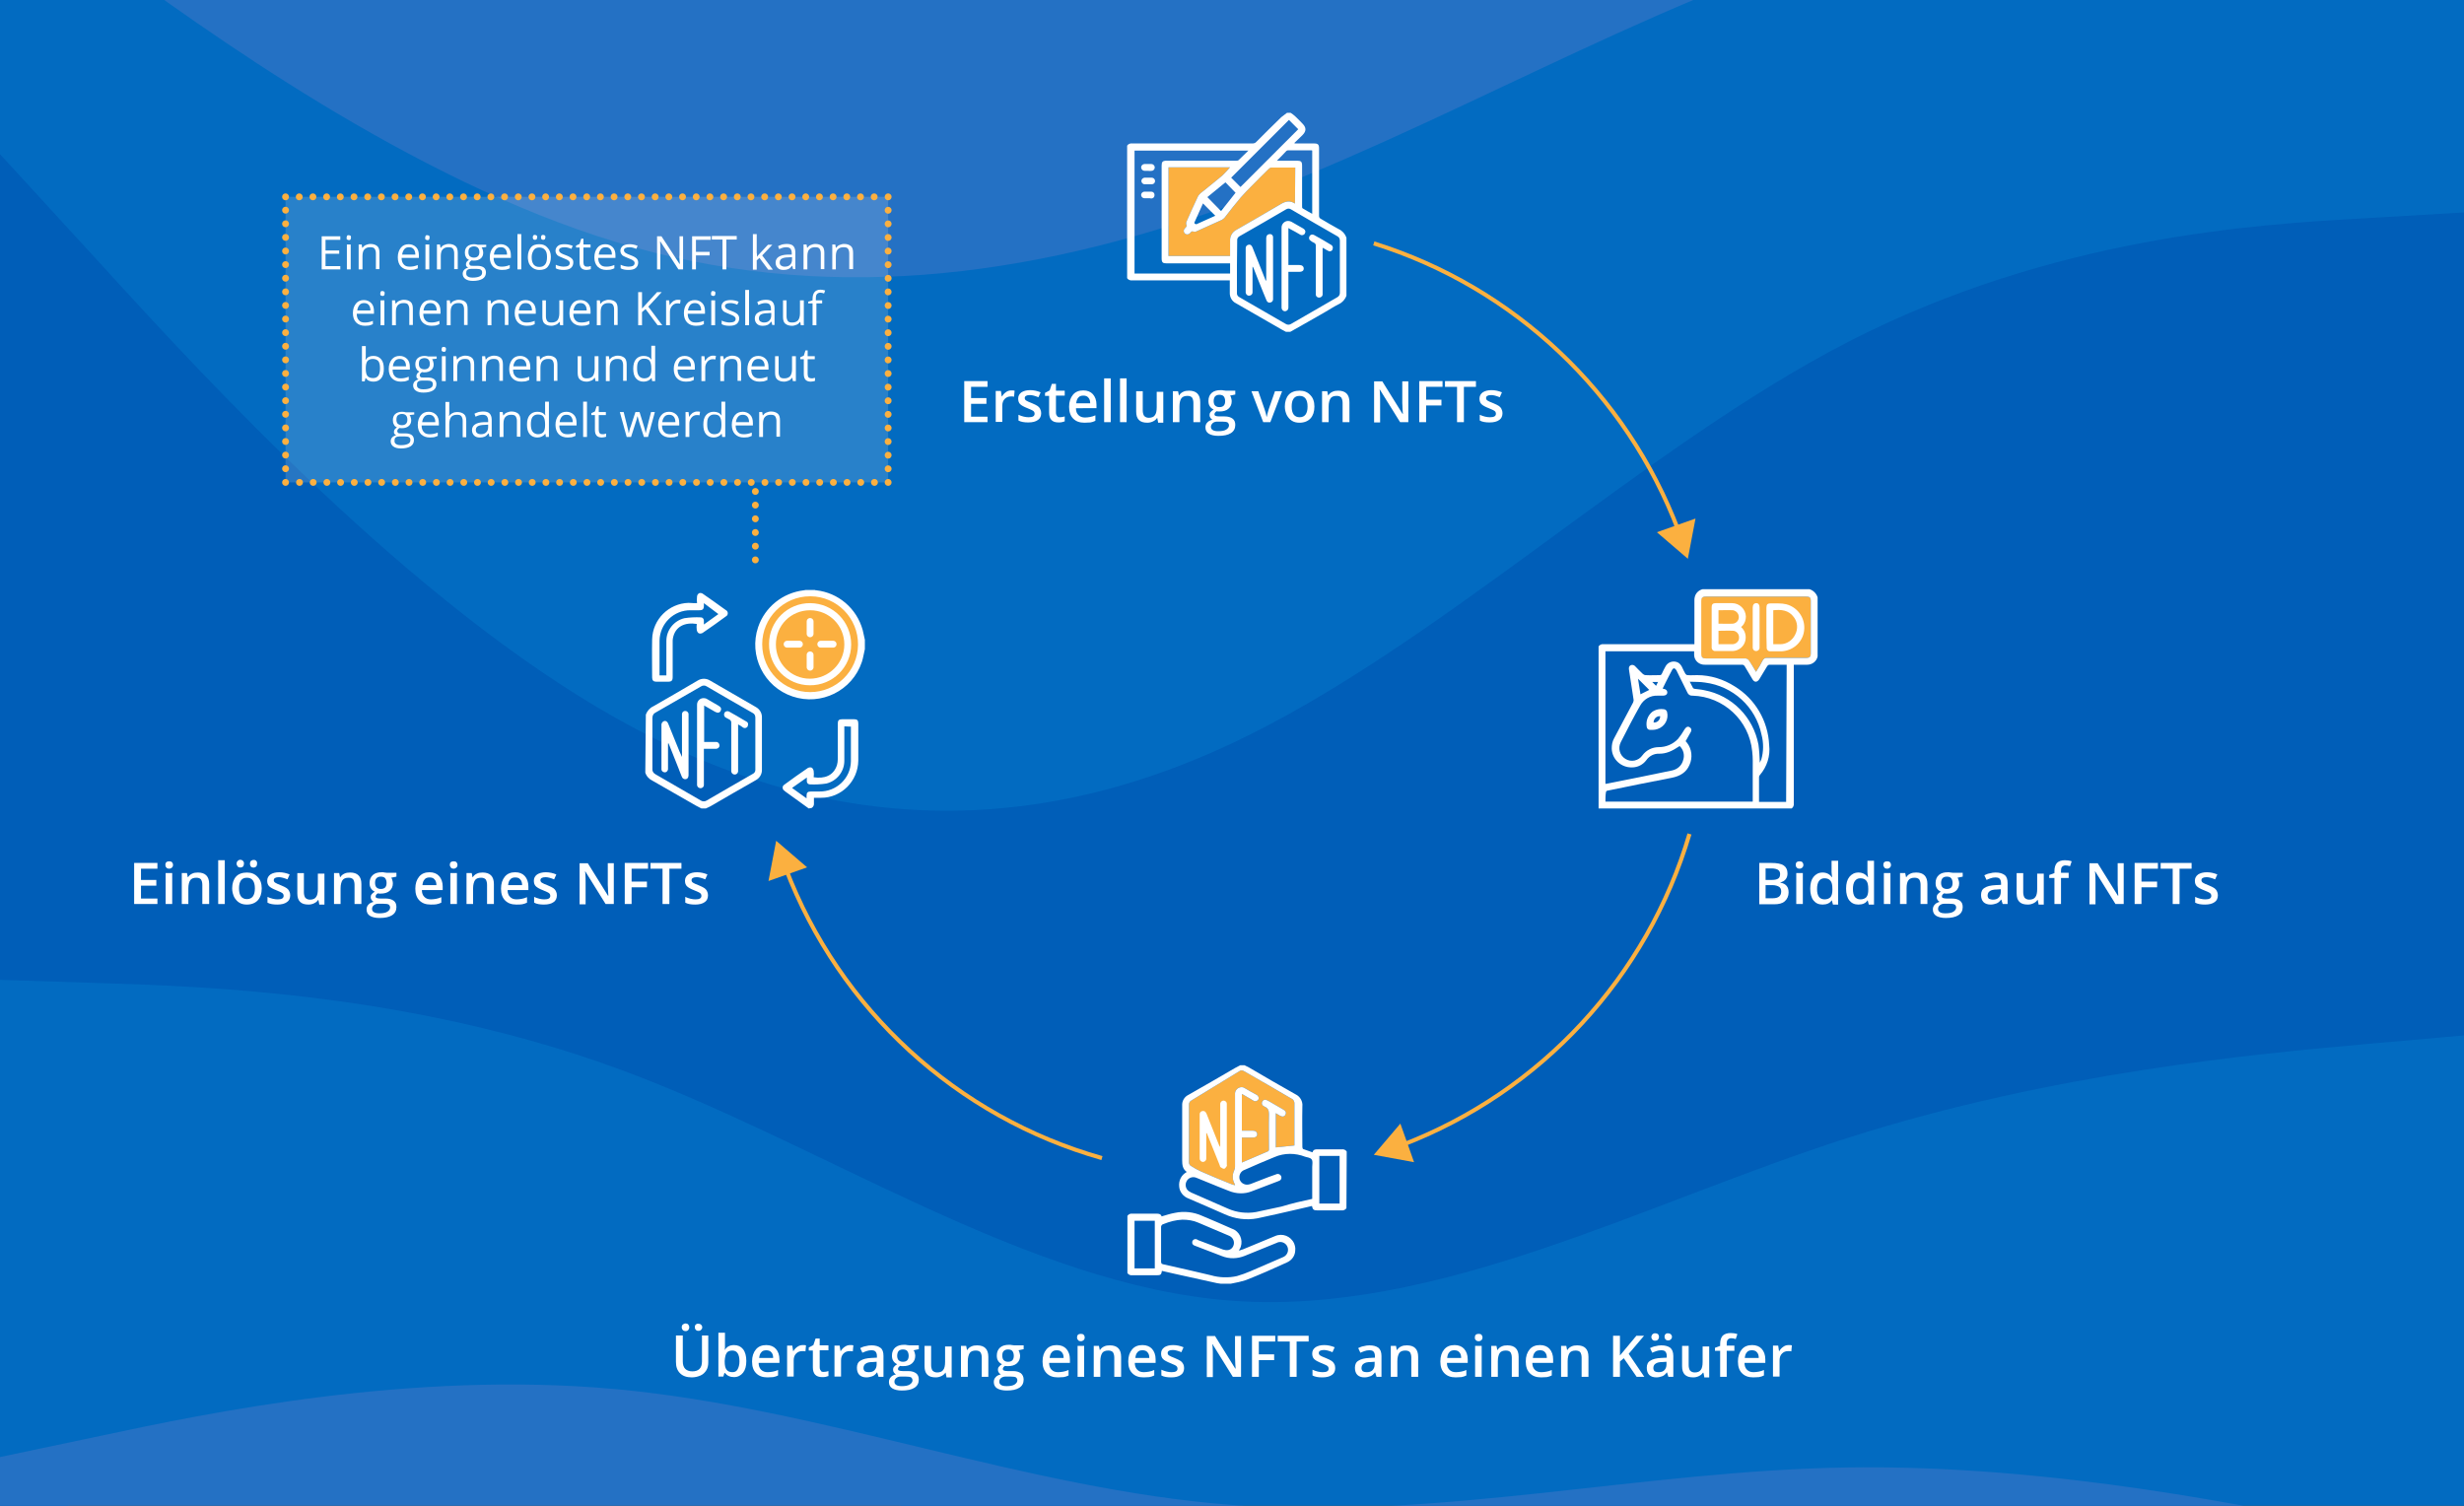 <?xml version="1.0" encoding="utf-8"?>
<!-- Generator: Adobe Illustrator 24.2.1, SVG Export Plug-In . SVG Version: 6.00 Build 0)  -->
<svg version="1.1" id="Layer_1" xmlns="http://www.w3.org/2000/svg" xmlns:xlink="http://www.w3.org/1999/xlink" x="0px" y="0px"
	 viewBox="0 0 900 550" style="enable-background:new 0 0 900 550;" xml:space="preserve">
<rect x="0" y="0" width="900" height="550" fill="#333333" stroke="none"/>
<style type="text/css">
	.st0{clip-path:url(#SVGID_2_);}
	.st1{fill:#005EB8;}
	.st2{fill:#026BC1;}
	.st3{fill:#2471C4;}
	.st4{fill:#FBB040;}
	.st5{enable-background:new    ;}
	.st6{fill:#FFFFFF;}
	.st7{fill:none;stroke:#FBB040;stroke-width:1.5;stroke-miterlimit:10;}
	.st8{opacity:0.15;fill:#FFFFFF;enable-background:new    ;}
	.st9{fill:none;stroke:#FBB040;stroke-width:2.5;stroke-linecap:round;stroke-linejoin:round;}
	.st10{fill:none;stroke:#FBB040;stroke-width:2.5;stroke-linecap:round;stroke-linejoin:round;stroke-dasharray:0,5;}
	.st11{fill:none;stroke:#FBB040;stroke-width:2.5;stroke-linecap:round;stroke-linejoin:round;stroke-dasharray:0,4.97;}
	.st12{fill:none;stroke:#FFFFFF;stroke-width:2.5;stroke-linecap:round;stroke-linejoin:round;}
</style>
<g id="design">
	<g>
		<defs>
			<rect id="SVGID_1_" width="900" height="550"/>
		</defs>
		<clipPath id="SVGID_2_">
			<use xlink:href="#SVGID_1_"  style="overflow:visible;"/>
		</clipPath>
		<g class="st0">
			<g id="dark-blue">
				<path class="st1" d="M0,370l37.5,1.2C75,372.3,150,374.7,225,402s150,79.5,225,85s150-35.5,225-59.5s150-30.5,187.5-34l37.5-3.3
					V74.7l-37.5,2.2C825,79.1,750,83.5,675,122S525,233.5,450,268.6s-150,32.9-225-9.2S75,135.4,37.5,94.4L0,53.5V370z"/>
				<path class="st2" d="M0,56.3l37.5,40.9C75,138.3,150,220.1,225,262.3s150,44.5,225,9.2s150-108,225-146.6s150-43,187.5-45.1
					l37.5-2.2V-50.3h-37.5c-37.5,0-112.5,0-187.5,22.8S525,40.7,450,68s-150,36.4-225,13.7S75,4.3,37.5-23L0-50.3V56.3z"/>
				<path class="st3" d="M0-43.5l37.5,27.3C75,11.1,150,65.7,225,88.4s150,13.7,225-13.7S600,2,675-20.8s150-22.7,187.5-22.7H900
					v-140.9H0V-43.5z"/>
				<path class="st2" d="M0,555.1l37.5-7.9c37.5-8,112.5-23.8,187.5-16.9s150,36.6,225,42.3s150-12.4,225-13.6s150,14.7,187.5,22.7
					l37.5,7.9V378.2l-37.5,3.3C825,384.9,750,391.6,675,415.6s-150,65-225,59.5s-150-57.7-225-85S75,360.3,37.5,359.1L0,357.9V555.1
					z"/>
				<path class="st3" d="M0,691.8h900V566.5l-37.5-7.9C825,550.7,750,534.9,675,536s-150,19.4-225,13.7s-150-35.4-225-42.3
					s-150,8.9-187.5,16.9L0,532.2V691.8z"/>
			</g>
		</g>
	</g>
	<path class="st4" d="M473.1,61.2c-3,0-5.9,0-8.8,0c-0.3,0.1-0.6,0.2-0.8,0.4c-2.1,2-4.1,4.1-6.2,6.2c-1.4,1.4-2.8,2.8-4.1,4.3
		c-2,2.4-4,4.9-5.9,7.4c-0.3,0.3-0.6,0.6-1,0.8c-3.1,1.4-6.2,2.8-9.3,4.2c-0.3,0.2-0.7,0.2-1.1,0.1c-0.3-0.2-0.8-0.1-1,0.3
		c0,0,0,0,0,0c-0.1,0.1-0.2,0.2-0.3,0.3c-0.5,0.5-1.2,0.6-1.8,0.1c-0.5-0.5-0.6-1.2-0.1-1.8c0,0,0.1-0.1,0.1-0.1
		c0.2-0.2,0.4-0.4,0.5-0.6c0.1-0.1,0.2-0.3,0.1-0.5c-0.2-0.5-0.2-1.2,0.1-1.6c1.3-2.9,2.6-5.9,4-8.8c0.2-0.5,0.6-0.9,1-1.3
		c2.6-2.1,5.3-4.2,7.9-6.4c1-1,2-2,2.9-3.1h-22.5v32.4h22.5c0-1.9,0-3.7,0-5.5c-0.1-1.7,0.8-3.3,2.4-4.1c5.4-3.1,10.8-6.2,16.2-9.4
		c1.7-1,3.3-1.3,5-0.2c0,0,0.1,0,0.1,0L473.1,61.2z"/>
	<path class="st4" d="M451.1,432.9c0-0.1,0-0.2,0-0.2c-0.1-0.2-0.2-0.4-0.3-0.6c-0.7-1.4-0.7-3.1,0-4.6c0.2-0.4,0.3-0.9,0.3-1.4
		c0-8.9,0-17.9,0-26.8c0.1-1.3,1.3-2.3,2.6-2.2c0.3,0,0.5,0.1,0.7,0.2c1.5,0.9,3.1,1.8,4.6,2.6c0.6,0.3,0.9,1,0.7,1.6
		c0,0,0,0.1-0.1,0.1c-0.3,0.6-1.1,0.8-1.7,0.5c0,0-0.1,0-0.1-0.1l-3.6-2.1c-0.2-0.1-0.4-0.2-0.6-0.3v13.4c0.1,0,0.1,0,0.1,0h4
		c0.9,0,1.5,0.5,1.5,1.3s-0.6,1.2-1.5,1.2h-4.1v9.1c0.1,0,0.2-0.1,0.3-0.1c3-1.3,6.1-2.6,9.1-3.9c0.5-0.2,0.5-0.5,0.5-0.9
		c0-4.2-0.1-8.4,0-12.7c0-1.4-0.3-2.2-1.6-2.8c-1-0.4-1.2-1.2-0.8-1.9s1.1-0.8,2-0.3l5.7,3.3c0.9,0.5,1.1,1.2,0.7,1.9
		s-1.1,0.8-2,0.3l-1.5-0.9v12.5l6.8-0.7c0,0.1,0,0,0-0.1c0-5.2,0-10.3,0-15.5c-0.1-0.5-0.3-1-0.7-1.3c-5.9-3.5-11.9-6.9-17.8-10.3
		c-0.5-0.3-1.1-0.3-1.5,0L435.1,402c-0.5,0.3-0.8,0.8-0.8,1.3c0,7.1,0,14.2,0,21.3c0,0.5,0.2,0.9,0.6,1.2c1.2,0.8,2.5,1.5,3.8,2.1
		c3.6,1.6,7.3,3.1,11,4.6C450.2,432.7,450.6,432.8,451.1,432.9z"/>
	<path class="st4" d="M641.4,245.4c0.9-1.4,1.7-2.7,2.4-4.1c0.3-0.7,1-1.1,1.8-1c4.7,0,9.4,0,14.1,0c1.3,0,1.7-0.4,1.7-1.7v-19
		c0-1.4-0.4-1.7-1.8-1.7h-36.5c-1.4,0-1.8,0.4-1.8,1.8v19c0,1.4,0.4,1.8,1.8,1.8c4.7,0,9.4,0,14,0c0.7-0.1,1.4,0.3,1.8,1
		C639.8,242.7,640.6,244,641.4,245.4z"/>
	<g class="st5">
		<path class="st6" d="M360.7,154.2h-8.5v-15h8.5v2.1h-6v4.1h5.6v2.1h-5.6v4.7h6V154.2z"/>
		<path class="st6" d="M369.4,142.6c0.5,0,0.9,0,1.2,0.1l-0.2,2.2c-0.3-0.1-0.7-0.1-1.1-0.1c-1,0-1.7,0.3-2.3,0.9s-0.9,1.4-0.9,2.5
			v5.9h-2.4v-11.3h1.9l0.3,2h0.1c0.4-0.7,0.9-1.2,1.5-1.6C368,142.8,368.7,142.6,369.4,142.6z"/>
		<path class="st6" d="M380.3,150.9c0,1.1-0.4,2-1.2,2.5c-0.8,0.6-2,0.9-3.5,0.9c-1.5,0-2.7-0.2-3.6-0.7v-2.1
			c1.3,0.6,2.6,0.9,3.7,0.9c1.5,0,2.2-0.4,2.2-1.3c0-0.3-0.1-0.5-0.2-0.7s-0.4-0.4-0.8-0.6s-0.9-0.4-1.6-0.7c-1.3-0.5-2.2-1-2.7-1.5
			c-0.5-0.5-0.7-1.2-0.7-2c0-1,0.4-1.7,1.2-2.3c0.8-0.5,1.8-0.8,3.2-0.8c1.3,0,2.6,0.3,3.8,0.8l-0.8,1.8c-1.2-0.5-2.3-0.8-3.1-0.8
			c-1.3,0-1.9,0.4-1.9,1.1c0,0.4,0.2,0.7,0.5,0.9s1.1,0.6,2.2,1c0.9,0.4,1.6,0.7,2,1s0.7,0.6,0.9,1
			C380.2,149.9,380.3,150.4,380.3,150.9z"/>
		<path class="st6" d="M387.1,152.4c0.6,0,1.2-0.1,1.8-0.3v1.8c-0.3,0.1-0.6,0.2-1,0.3c-0.4,0.1-0.9,0.1-1.3,0.1
			c-2.3,0-3.4-1.2-3.4-3.6v-6.1h-1.5v-1.1l1.7-0.9l0.8-2.4h1.5v2.5h3.2v1.8h-3.2v6.1c0,0.6,0.1,1,0.4,1.3
			C386.3,152.3,386.7,152.4,387.1,152.4z"/>
		<path class="st6" d="M396.1,154.4c-1.8,0-3.1-0.5-4.1-1.5c-1-1-1.5-2.4-1.5-4.3c0-1.9,0.5-3.3,1.4-4.4c0.9-1.1,2.2-1.6,3.8-1.6
			c1.5,0,2.7,0.5,3.5,1.4s1.3,2.2,1.3,3.8v1.3H393c0,1.1,0.3,1.9,0.9,2.5c0.6,0.6,1.4,0.9,2.4,0.9c0.7,0,1.3-0.1,1.9-0.2
			c0.6-0.1,1.2-0.3,1.9-0.6v2c-0.6,0.3-1.2,0.5-1.8,0.6C397.6,154.3,396.9,154.4,396.1,154.4z M395.7,144.5c-0.8,0-1.4,0.2-1.8,0.7
			c-0.5,0.5-0.7,1.2-0.8,2.1h5.1c0-0.9-0.2-1.6-0.7-2.1C397.1,144.7,396.5,144.5,395.7,144.5z"/>
		<path class="st6" d="M405.7,154.2h-2.4v-16h2.4V154.2z"/>
		<path class="st6" d="M411.5,154.2h-2.4v-16h2.4V154.2z"/>
		<path class="st6" d="M423,154.2l-0.3-1.5h-0.1c-0.3,0.5-0.8,0.9-1.4,1.2c-0.6,0.3-1.3,0.5-2.1,0.5c-1.4,0-2.4-0.3-3.1-1
			s-1-1.7-1-3.1v-7.4h2.4v7c0,0.9,0.2,1.5,0.5,2c0.4,0.4,0.9,0.7,1.7,0.7c1,0,1.8-0.3,2.2-0.9c0.5-0.6,0.7-1.6,0.7-3v-5.6h2.4v11.3
			H423z"/>
		<path class="st6" d="M438.3,154.2h-2.4v-7c0-0.9-0.2-1.5-0.5-2c-0.4-0.4-0.9-0.6-1.7-0.6c-1,0-1.8,0.3-2.2,0.9s-0.7,1.6-0.7,3v5.7
			h-2.4v-11.3h1.9l0.3,1.5h0.1c0.3-0.5,0.8-1,1.5-1.3c0.6-0.3,1.3-0.4,2.1-0.4c2.7,0,4.1,1.4,4.1,4.2V154.2z"/>
		<path class="st6" d="M451.2,142.8v1.3l-1.9,0.4c0.2,0.2,0.3,0.5,0.4,0.9s0.2,0.7,0.2,1.1c0,1.2-0.4,2.1-1.2,2.8
			c-0.8,0.7-1.9,1-3.3,1c-0.4,0-0.7,0-1-0.1c-0.5,0.3-0.8,0.7-0.8,1.1c0,0.3,0.1,0.5,0.4,0.6c0.2,0.1,0.7,0.2,1.3,0.2h2
			c1.3,0,2.2,0.3,2.9,0.8c0.7,0.5,1,1.3,1,2.3c0,1.3-0.5,2.3-1.6,3c-1.1,0.7-2.6,1-4.6,1c-1.5,0-2.7-0.3-3.5-0.8s-1.2-1.3-1.2-2.3
			c0-0.7,0.2-1.3,0.7-1.8c0.4-0.5,1.1-0.8,1.9-1c-0.3-0.1-0.6-0.4-0.8-0.7c-0.2-0.3-0.3-0.6-0.3-1c0-0.4,0.1-0.8,0.4-1.1
			c0.2-0.3,0.6-0.6,1.1-0.9c-0.6-0.3-1.1-0.7-1.4-1.2c-0.4-0.6-0.5-1.2-0.5-2c0-1.2,0.4-2.2,1.2-2.9c0.8-0.7,1.9-1,3.3-1
			c0.3,0,0.7,0,1,0.1c0.4,0,0.6,0.1,0.8,0.1H451.2z M442.3,155.9c0,0.5,0.2,0.9,0.7,1.2c0.5,0.3,1.1,0.4,2,0.4
			c1.3,0,2.3-0.2,2.9-0.6c0.6-0.4,1-0.9,1-1.5c0-0.5-0.2-0.8-0.5-1.1c-0.4-0.2-1-0.3-2-0.3h-1.8c-0.7,0-1.2,0.2-1.6,0.5
			C442.5,155,442.3,155.4,442.3,155.9z M443.3,146.5c0,0.7,0.2,1.3,0.5,1.6c0.4,0.4,0.9,0.6,1.6,0.6c1.4,0,2.1-0.7,2.1-2.2
			c0-0.7-0.2-1.3-0.5-1.7c-0.3-0.4-0.9-0.6-1.6-0.6c-0.7,0-1.2,0.2-1.6,0.6C443.5,145.2,443.3,145.8,443.3,146.5z"/>
		<path class="st6" d="M461.4,154.2l-4.3-11.3h2.5l2.3,6.6c0.4,1.1,0.6,2,0.7,2.7h0.1c0.1-0.5,0.3-1.4,0.7-2.7l2.3-6.6h2.6
			l-4.3,11.3H461.4z"/>
		<path class="st6" d="M480.1,148.5c0,1.9-0.5,3.3-1.4,4.3s-2.3,1.6-4,1.6c-1.1,0-2-0.2-2.8-0.7s-1.4-1.2-1.9-2.1
			c-0.4-0.9-0.7-1.9-0.7-3.1c0-1.8,0.5-3.3,1.4-4.3c0.9-1,2.3-1.5,4-1.5c1.6,0,2.9,0.5,3.9,1.6C479.6,145.3,480.1,146.7,480.1,148.5
			z M471.8,148.5c0,2.6,1,3.9,2.9,3.9c1.9,0,2.9-1.3,2.9-3.9c0-2.6-1-3.9-2.9-3.9c-1,0-1.7,0.3-2.2,1
			C472,146.3,471.8,147.2,471.8,148.5z"/>
		<path class="st6" d="M492.8,154.2h-2.4v-7c0-0.9-0.2-1.5-0.5-2c-0.4-0.4-0.9-0.6-1.7-0.6c-1,0-1.8,0.3-2.2,0.9s-0.7,1.6-0.7,3v5.7
			h-2.4v-11.3h1.9l0.3,1.5h0.1c0.3-0.5,0.8-1,1.5-1.3c0.6-0.3,1.3-0.4,2.1-0.4c2.7,0,4.1,1.4,4.1,4.2V154.2z"/>
		<path class="st6" d="M514.4,154.2h-3l-7.4-11.9h-0.1l0.1,0.7c0.1,1.3,0.1,2.4,0.1,3.5v7.8h-2.2v-15h3l7.4,11.9h0.1
			c0-0.2,0-0.7-0.1-1.7c0-1-0.1-1.8-0.1-2.3v-7.9h2.2V154.2z"/>
		<path class="st6" d="M520.8,154.2h-2.4v-15h8.5v2.1h-6v4.7h5.6v2.1h-5.6V154.2z"/>
		<path class="st6" d="M534.7,154.2h-2.5v-12.9h-4.4v-2.1h11.3v2.1h-4.4V154.2z"/>
		<path class="st6" d="M548.8,150.9c0,1.1-0.4,2-1.2,2.5c-0.8,0.6-2,0.9-3.5,0.9c-1.5,0-2.7-0.2-3.6-0.7v-2.1
			c1.3,0.6,2.6,0.9,3.7,0.9c1.5,0,2.2-0.4,2.2-1.3c0-0.3-0.1-0.5-0.2-0.7s-0.4-0.4-0.8-0.6s-0.9-0.4-1.6-0.7c-1.3-0.5-2.2-1-2.7-1.5
			c-0.5-0.5-0.7-1.2-0.7-2c0-1,0.4-1.7,1.2-2.3c0.8-0.5,1.8-0.8,3.2-0.8c1.3,0,2.6,0.3,3.8,0.8l-0.8,1.8c-1.2-0.5-2.3-0.8-3.1-0.8
			c-1.3,0-1.9,0.4-1.9,1.1c0,0.4,0.2,0.7,0.5,0.9c0.3,0.2,1.1,0.6,2.2,1c0.9,0.4,1.6,0.7,2,1s0.7,0.6,0.9,1
			C548.7,149.9,548.8,150.4,548.8,150.9z"/>
	</g>
	<g class="st5">
		<path class="st6" d="M642.5,315.2h4.5c2.1,0,3.6,0.3,4.5,0.9s1.4,1.6,1.4,2.9c0,0.9-0.2,1.6-0.7,2.2c-0.5,0.6-1.1,0.9-1.9,1.1v0.1
			c1.1,0.2,1.8,0.6,2.3,1.2c0.5,0.6,0.7,1.4,0.7,2.4c0,1.3-0.5,2.4-1.4,3.2c-0.9,0.8-2.2,1.1-3.9,1.1h-5.4V315.2z M644.9,321.4h2.4
			c1,0,1.8-0.2,2.2-0.5c0.5-0.3,0.7-0.9,0.7-1.7c0-0.7-0.3-1.2-0.8-1.5s-1.3-0.5-2.4-0.5h-2.1V321.4z M644.9,323.4v4.7h2.6
			c1,0,1.8-0.2,2.3-0.6c0.5-0.4,0.8-1,0.8-1.9c0-0.8-0.3-1.4-0.8-1.7s-1.3-0.6-2.4-0.6H644.9z"/>
		<path class="st6" d="M655.9,315.9c0-0.4,0.1-0.8,0.4-1c0.2-0.2,0.6-0.3,1-0.3c0.4,0,0.8,0.1,1,0.3s0.4,0.6,0.4,1
			c0,0.4-0.1,0.7-0.4,1c-0.2,0.2-0.6,0.4-1,0.4c-0.4,0-0.8-0.1-1-0.4C656,316.6,655.9,316.3,655.9,315.9z M658.5,330.2h-2.4v-11.3
			h2.4V330.2z"/>
		<path class="st6" d="M665.7,330.4c-1.4,0-2.5-0.5-3.3-1.5s-1.2-2.5-1.2-4.3c0-1.9,0.4-3.3,1.2-4.3c0.8-1,1.9-1.6,3.3-1.6
			c1.5,0,2.6,0.6,3.4,1.7h0.1c-0.1-0.8-0.2-1.5-0.2-1.9v-4.1h2.4v16h-1.9l-0.4-1.5h-0.1C668.4,329.9,667.2,330.4,665.7,330.4z
			 M666.4,328.5c1,0,1.7-0.3,2.2-0.8c0.5-0.6,0.7-1.5,0.7-2.7v-0.3c0-1.4-0.2-2.4-0.7-3s-1.2-0.9-2.2-0.9c-0.8,0-1.5,0.3-2,1
			c-0.5,0.7-0.7,1.7-0.7,2.9c0,1.3,0.2,2.2,0.7,2.9C664.8,328.1,665.5,328.5,666.4,328.5z"/>
		<path class="st6" d="M678.8,330.4c-1.4,0-2.5-0.5-3.3-1.5s-1.2-2.5-1.2-4.3c0-1.9,0.4-3.3,1.2-4.3c0.8-1,1.9-1.6,3.3-1.6
			c1.5,0,2.6,0.6,3.4,1.7h0.1c-0.1-0.8-0.2-1.5-0.2-1.9v-4.1h2.4v16h-1.9l-0.4-1.5h-0.1C681.5,329.9,680.3,330.4,678.8,330.4z
			 M679.5,328.5c1,0,1.7-0.3,2.2-0.8c0.5-0.6,0.7-1.5,0.7-2.7v-0.3c0-1.4-0.2-2.4-0.7-3s-1.2-0.9-2.2-0.9c-0.8,0-1.5,0.3-2,1
			c-0.5,0.7-0.7,1.7-0.7,2.9c0,1.3,0.2,2.2,0.7,2.9C677.9,328.1,678.6,328.5,679.5,328.5z"/>
		<path class="st6" d="M687.9,315.9c0-0.4,0.1-0.8,0.4-1c0.2-0.2,0.6-0.3,1-0.3c0.4,0,0.8,0.1,1,0.3c0.2,0.2,0.4,0.6,0.4,1
			c0,0.4-0.1,0.7-0.4,1c-0.2,0.2-0.6,0.4-1,0.4c-0.4,0-0.8-0.1-1-0.4C688.1,316.6,687.9,316.3,687.9,315.9z M690.5,330.2h-2.4v-11.3
			h2.4V330.2z"/>
		<path class="st6" d="M703.9,330.2h-2.4v-7c0-0.9-0.2-1.5-0.5-2c-0.4-0.4-0.9-0.6-1.7-0.6c-1,0-1.8,0.3-2.2,0.9
			c-0.5,0.6-0.7,1.6-0.7,3v5.7h-2.4v-11.3h1.9l0.3,1.5h0.1c0.3-0.5,0.8-1,1.5-1.3c0.6-0.3,1.3-0.4,2.1-0.4c2.7,0,4.1,1.4,4.1,4.2
			V330.2z"/>
		<path class="st6" d="M716.9,318.9v1.3l-1.9,0.4c0.2,0.2,0.3,0.5,0.4,0.9c0.1,0.3,0.2,0.7,0.2,1.1c0,1.2-0.4,2.1-1.2,2.8
			c-0.8,0.7-1.9,1-3.3,1c-0.4,0-0.7,0-1-0.1c-0.5,0.3-0.8,0.7-0.8,1.1c0,0.3,0.1,0.5,0.4,0.6s0.7,0.2,1.3,0.2h2
			c1.3,0,2.2,0.3,2.9,0.8s1,1.3,1,2.3c0,1.3-0.5,2.3-1.6,3s-2.6,1-4.6,1c-1.5,0-2.7-0.3-3.5-0.8c-0.8-0.5-1.2-1.3-1.2-2.3
			c0-0.7,0.2-1.3,0.7-1.8c0.4-0.5,1.1-0.8,1.8-1c-0.3-0.1-0.6-0.4-0.8-0.7c-0.2-0.3-0.3-0.6-0.3-1c0-0.4,0.1-0.8,0.4-1.1
			c0.2-0.3,0.6-0.6,1.1-0.9c-0.6-0.3-1.1-0.7-1.4-1.2c-0.4-0.6-0.5-1.2-0.5-2c0-1.2,0.4-2.2,1.2-2.9c0.8-0.7,1.9-1,3.3-1
			c0.3,0,0.7,0,1,0.1c0.4,0,0.6,0.1,0.8,0.1H716.9z M707.9,332c0,0.5,0.2,0.9,0.7,1.2s1.1,0.4,2,0.4c1.3,0,2.3-0.2,2.9-0.6
			c0.6-0.4,1-0.9,1-1.5c0-0.5-0.2-0.8-0.5-1.1c-0.4-0.2-1-0.3-2-0.3h-1.8c-0.7,0-1.2,0.2-1.6,0.5C708.1,331,707.9,331.4,707.9,332z
			 M709,322.5c0,0.7,0.2,1.3,0.5,1.6c0.4,0.4,0.9,0.6,1.6,0.6c1.4,0,2.1-0.7,2.1-2.2c0-0.7-0.2-1.3-0.5-1.7
			c-0.3-0.4-0.9-0.6-1.6-0.6c-0.7,0-1.2,0.2-1.6,0.6C709.2,321.2,709,321.8,709,322.5z"/>
		<path class="st6" d="M731.5,330.2l-0.5-1.6h-0.1c-0.5,0.7-1.1,1.2-1.7,1.4c-0.6,0.2-1.3,0.4-2.1,0.4c-1.1,0-2-0.3-2.6-0.9
			c-0.6-0.6-0.9-1.5-0.9-2.6c0-1.2,0.4-2.1,1.3-2.6c0.9-0.6,2.2-0.9,4-1l2-0.1v-0.6c0-0.7-0.2-1.3-0.5-1.6c-0.3-0.4-0.9-0.5-1.6-0.5
			c-0.6,0-1.1,0.1-1.7,0.3s-1,0.4-1.5,0.6l-0.8-1.7c0.6-0.3,1.3-0.6,2-0.7c0.7-0.2,1.4-0.3,2.1-0.3c1.4,0,2.5,0.3,3.3,0.9
			s1.1,1.6,1.1,3v7.6H731.5z M727.9,328.6c0.9,0,1.6-0.2,2.1-0.7c0.5-0.5,0.8-1.2,0.8-2.1v-1l-1.5,0.1c-1.1,0-2,0.2-2.5,0.6
			c-0.5,0.3-0.8,0.9-0.8,1.6c0,0.5,0.2,0.9,0.5,1.2C726.9,328.4,727.3,328.6,727.9,328.6z"/>
		<path class="st6" d="M744.6,330.2l-0.3-1.5h-0.1c-0.3,0.5-0.8,0.9-1.4,1.2c-0.6,0.3-1.3,0.5-2.1,0.5c-1.4,0-2.4-0.3-3.1-1
			c-0.7-0.7-1-1.7-1-3.1v-7.4h2.4v7c0,0.9,0.2,1.5,0.5,2c0.4,0.4,0.9,0.7,1.7,0.7c1,0,1.8-0.3,2.2-0.9c0.5-0.6,0.7-1.6,0.7-3v-5.6
			h2.4v11.3H744.6z"/>
		<path class="st6" d="M755.6,320.7h-2.8v9.5h-2.4v-9.5h-1.9v-1.1l1.9-0.7v-0.7c0-1.3,0.3-2.3,0.9-3c0.6-0.6,1.6-1,2.9-1
			c0.8,0,1.7,0.1,2.5,0.4l-0.6,1.8c-0.6-0.2-1.2-0.3-1.7-0.3c-0.5,0-0.9,0.2-1.2,0.5c-0.3,0.3-0.4,0.8-0.4,1.5v0.7h2.8V320.7z"/>
		<path class="st6" d="M775.7,330.2h-3l-7.4-11.9h-0.1l0.1,0.7c0.1,1.3,0.1,2.4,0.1,3.5v7.8h-2.2v-15h3l7.4,11.9h0.1
			c0-0.2,0-0.7-0.1-1.7c0-1-0.1-1.8-0.1-2.3v-7.9h2.2V330.2z"/>
		<path class="st6" d="M782.1,330.2h-2.4v-15h8.5v2.1h-6v4.7h5.7v2.1h-5.7V330.2z"/>
		<path class="st6" d="M796.1,330.2h-2.5v-12.9h-4.4v-2.1h11.3v2.1h-4.4V330.2z"/>
		<path class="st6" d="M810.1,327c0,1.1-0.4,2-1.2,2.5c-0.8,0.6-2,0.9-3.5,0.9c-1.5,0-2.7-0.2-3.6-0.7v-2.1c1.3,0.6,2.6,0.9,3.7,0.9
			c1.5,0,2.2-0.4,2.2-1.3c0-0.3-0.1-0.5-0.2-0.7s-0.4-0.4-0.8-0.6c-0.4-0.2-0.9-0.4-1.6-0.7c-1.3-0.5-2.2-1-2.7-1.5
			c-0.5-0.5-0.7-1.2-0.7-2c0-1,0.4-1.7,1.2-2.3c0.8-0.5,1.8-0.8,3.2-0.8c1.3,0,2.6,0.3,3.8,0.8l-0.8,1.8c-1.2-0.5-2.3-0.8-3.1-0.8
			c-1.3,0-1.9,0.4-1.9,1.1c0,0.4,0.2,0.7,0.5,0.9s1.1,0.6,2.2,1c0.9,0.4,1.6,0.7,2,1s0.7,0.6,0.9,1C810,326,810.1,326.4,810.1,327z"
			/>
	</g>
	<path class="st7" d="M511.9,418.3c50.9-19.4,89.8-61.5,105.2-113.7"/>
	<polygon class="st4" points="516.5,424.5 501.8,421.8 511.5,410.4 	"/>
	<path class="st7" d="M287,317.2c19.6,51.5,62.5,90.8,115.5,105.8"/>
	<polygon class="st4" points="280.7,321.8 283.5,307.1 294.8,316.8 	"/>
	<path class="st7" d="M613.1,193.9c-19-50.2-60-89-111.3-105"/>
	<polygon class="st4" points="619.3,189.4 616.5,204.1 605.2,194.4 	"/>
	<rect x="104.3" y="71.9" class="st8" width="220.1" height="104.3"/>
	<line class="st9" x1="324.4" y1="176.2" x2="324.4" y2="176.2"/>
	<line class="st10" x1="319.4" y1="176.2" x2="106.8" y2="176.2"/>
	<line class="st9" x1="104.3" y1="176.2" x2="104.3" y2="176.2"/>
	<line class="st11" x1="104.3" y1="171.2" x2="104.3" y2="74.3"/>
	<line class="st9" x1="104.3" y1="71.9" x2="104.3" y2="71.9"/>
	<line class="st10" x1="109.3" y1="71.9" x2="321.9" y2="71.9"/>
	<line class="st9" x1="324.4" y1="71.9" x2="324.4" y2="71.9"/>
	<line class="st11" x1="324.4" y1="76.8" x2="324.4" y2="173.7"/>
	<g class="st5">
		<path class="st6" d="M124.3,98.4h-6.8V86.3h6.8v1.3h-5.4v3.9h5v1.2h-5v4.5h5.4V98.4z"/>
		<path class="st6" d="M126.6,86.8c0-0.3,0.1-0.5,0.2-0.7s0.3-0.2,0.6-0.2c0.2,0,0.4,0.1,0.6,0.2s0.2,0.4,0.2,0.7
			c0,0.3-0.1,0.5-0.2,0.7s-0.4,0.2-0.6,0.2c-0.2,0-0.4-0.1-0.6-0.2S126.6,87.2,126.6,86.8z M128.1,98.4h-1.4v-9.1h1.4V98.4z"/>
		<path class="st6" d="M137.3,98.4v-5.9c0-0.7-0.2-1.3-0.5-1.7s-0.9-0.5-1.6-0.5c-1,0-1.6,0.3-2.1,0.8s-0.7,1.4-0.7,2.5v4.8H131
			v-9.1h1.1l0.2,1.2h0.1c0.3-0.4,0.7-0.8,1.2-1s1.1-0.4,1.7-0.4c1.1,0,1.9,0.3,2.5,0.8s0.8,1.4,0.8,2.5v5.9H137.3z"/>
		<path class="st6" d="M149.7,98.6c-1.3,0-2.4-0.4-3.2-1.2c-0.8-0.8-1.2-2-1.2-3.4c0-1.5,0.4-2.6,1.1-3.5c0.7-0.9,1.7-1.3,2.9-1.3
			c1.1,0,2,0.4,2.7,1.1s1,1.7,1,3v0.9h-6.3c0,1.1,0.3,1.9,0.8,2.4c0.5,0.6,1.2,0.8,2.2,0.8c1,0,1.9-0.2,2.9-0.6V98
			c-0.5,0.2-0.9,0.4-1.4,0.5C150.9,98.5,150.3,98.6,149.7,98.6z M149.4,90.3c-0.7,0-1.3,0.2-1.7,0.7c-0.4,0.5-0.7,1.1-0.8,2h4.8
			c0-0.9-0.2-1.5-0.6-2S150.1,90.3,149.4,90.3z"/>
		<path class="st6" d="M155.3,86.8c0-0.3,0.1-0.5,0.2-0.7s0.3-0.2,0.6-0.2c0.2,0,0.4,0.1,0.6,0.2s0.2,0.4,0.2,0.7
			c0,0.3-0.1,0.5-0.2,0.7s-0.4,0.2-0.6,0.2c-0.2,0-0.4-0.1-0.6-0.2S155.3,87.2,155.3,86.8z M156.8,98.4h-1.4v-9.1h1.4V98.4z"/>
		<path class="st6" d="M165.9,98.4v-5.9c0-0.7-0.2-1.3-0.5-1.7s-0.9-0.5-1.6-0.5c-1,0-1.6,0.3-2.1,0.8s-0.7,1.4-0.7,2.5v4.8h-1.4
			v-9.1h1.1l0.2,1.2h0.1c0.3-0.4,0.7-0.8,1.2-1s1.1-0.4,1.7-0.4c1.1,0,1.9,0.3,2.5,0.8s0.8,1.4,0.8,2.5v5.9H165.9z"/>
		<path class="st6" d="M177.6,89.3v0.9l-1.7,0.2c0.2,0.2,0.3,0.4,0.4,0.8s0.2,0.7,0.2,1.1c0,0.9-0.3,1.6-0.9,2.1s-1.4,0.8-2.5,0.8
			c-0.3,0-0.5,0-0.8-0.1c-0.6,0.3-0.9,0.7-0.9,1.2c0,0.2,0.1,0.4,0.3,0.6s0.6,0.2,1.1,0.2h1.6c1,0,1.7,0.2,2.3,0.6
			c0.5,0.4,0.8,1,0.8,1.8c0,1-0.4,1.8-1.2,2.3s-2,0.8-3.5,0.8c-1.2,0-2.1-0.2-2.8-0.7c-0.6-0.4-1-1.1-1-1.9c0-0.6,0.2-1,0.5-1.4
			c0.4-0.4,0.9-0.7,1.5-0.8c-0.2-0.1-0.4-0.3-0.6-0.5c-0.2-0.2-0.2-0.5-0.2-0.8c0-0.3,0.1-0.6,0.3-0.9c0.2-0.2,0.5-0.5,0.8-0.7
			c-0.5-0.2-0.9-0.5-1.1-1c-0.3-0.5-0.4-1-0.4-1.6c0-1,0.3-1.8,0.9-2.3c0.6-0.5,1.4-0.8,2.5-0.8c0.5,0,0.9,0.1,1.3,0.2H177.6z
			 M170.3,99.9c0,0.5,0.2,0.9,0.6,1.1c0.4,0.3,1,0.4,1.8,0.4c1.2,0,2-0.2,2.6-0.5c0.6-0.3,0.8-0.8,0.8-1.4c0-0.5-0.2-0.8-0.5-1
			c-0.3-0.2-0.9-0.3-1.7-0.3h-1.7c-0.6,0-1.1,0.1-1.5,0.4S170.3,99.4,170.3,99.9z M171.1,92.2c0,0.6,0.2,1.1,0.5,1.4
			c0.4,0.3,0.9,0.5,1.5,0.5c1.3,0,2-0.7,2-2c0-1.4-0.7-2.1-2-2.1c-0.6,0-1.1,0.2-1.5,0.5S171.1,91.5,171.1,92.2z"/>
		<path class="st6" d="M183.3,98.6c-1.3,0-2.4-0.4-3.2-1.2c-0.8-0.8-1.2-2-1.2-3.4c0-1.5,0.4-2.6,1.1-3.5c0.7-0.9,1.7-1.3,2.9-1.3
			c1.1,0,2,0.4,2.7,1.1s1,1.7,1,3v0.9h-6.3c0,1.1,0.3,1.9,0.8,2.4c0.5,0.6,1.2,0.8,2.2,0.8c1,0,1.9-0.2,2.9-0.6V98
			c-0.5,0.2-0.9,0.4-1.4,0.5C184.5,98.5,183.9,98.6,183.3,98.6z M182.9,90.3c-0.7,0-1.3,0.2-1.7,0.7c-0.4,0.5-0.7,1.1-0.8,2h4.8
			c0-0.9-0.2-1.5-0.6-2S183.7,90.3,182.9,90.3z"/>
		<path class="st6" d="M190.4,98.4H189V85.5h1.4V98.4z"/>
		<path class="st6" d="M201.2,93.9c0,1.5-0.4,2.6-1.1,3.5s-1.8,1.2-3.1,1.2c-0.8,0-1.5-0.2-2.2-0.6c-0.6-0.4-1.1-0.9-1.5-1.6
			c-0.3-0.7-0.5-1.5-0.5-2.5c0-1.5,0.4-2.6,1.1-3.5s1.8-1.2,3.1-1.2c1.3,0,2.3,0.4,3,1.3C200.8,91.3,201.2,92.4,201.2,93.9z
			 M194.2,93.9c0,1.2,0.2,2,0.7,2.7c0.5,0.6,1.1,0.9,2.1,0.9s1.6-0.3,2.1-0.9c0.5-0.6,0.7-1.5,0.7-2.7c0-1.2-0.2-2-0.7-2.6
			c-0.5-0.6-1.2-0.9-2.1-0.9c-0.9,0-1.6,0.3-2,0.9S194.2,92.7,194.2,93.9z"/>
		<path class="st6" d="M209.4,95.9c0,0.8-0.3,1.5-0.9,2c-0.6,0.5-1.5,0.7-2.7,0.7c-1.2,0-2.1-0.2-2.8-0.6v-1.3
			c0.4,0.2,0.9,0.4,1.4,0.5c0.5,0.1,1,0.2,1.4,0.2c0.7,0,1.3-0.1,1.7-0.3s0.6-0.6,0.6-1c0-0.4-0.2-0.7-0.5-0.9
			c-0.3-0.3-0.9-0.5-1.8-0.9c-0.8-0.3-1.4-0.6-1.8-0.8c-0.4-0.2-0.6-0.5-0.8-0.8c-0.2-0.3-0.3-0.7-0.3-1.1c0-0.7,0.3-1.3,0.9-1.8
			s1.4-0.6,2.5-0.6c1,0,1.9,0.2,2.9,0.6l-0.5,1.1c-0.9-0.4-1.7-0.6-2.5-0.6c-0.7,0-1.1,0.1-1.5,0.3s-0.5,0.5-0.5,0.8
			c0,0.2,0.1,0.5,0.2,0.6c0.1,0.2,0.3,0.3,0.6,0.5s0.8,0.4,1.6,0.7c1.1,0.4,1.8,0.8,2.2,1.2C209.3,94.8,209.4,95.3,209.4,95.9z"/>
		<path class="st6" d="M214.6,97.4c0.2,0,0.5,0,0.7-0.1s0.4-0.1,0.5-0.1v1.1c-0.1,0.1-0.4,0.1-0.7,0.2c-0.3,0-0.6,0.1-0.8,0.1
			c-1.8,0-2.6-0.9-2.6-2.8v-5.4h-1.3v-0.7l1.3-0.6l0.6-1.9h0.8v2.1h2.6v1.1h-2.6v5.4c0,0.5,0.1,1,0.4,1.3S214.2,97.4,214.6,97.4z"/>
		<path class="st6" d="M221.5,98.6c-1.3,0-2.4-0.4-3.2-1.2s-1.2-2-1.2-3.4c0-1.5,0.4-2.6,1.1-3.5c0.7-0.9,1.7-1.3,2.9-1.3
			c1.1,0,2,0.4,2.7,1.1s1,1.7,1,3v0.9h-6.3c0,1.1,0.3,1.9,0.8,2.4c0.5,0.6,1.2,0.8,2.2,0.8c1,0,1.9-0.2,2.9-0.6V98
			c-0.5,0.2-0.9,0.4-1.4,0.5C222.7,98.5,222.1,98.6,221.5,98.6z M221.2,90.3c-0.7,0-1.3,0.2-1.7,0.7c-0.4,0.5-0.7,1.1-0.8,2h4.8
			c0-0.9-0.2-1.5-0.6-2S221.9,90.3,221.2,90.3z"/>
		<path class="st6" d="M233.1,95.9c0,0.8-0.3,1.5-0.9,2c-0.6,0.5-1.5,0.7-2.7,0.7c-1.2,0-2.1-0.2-2.8-0.6v-1.3
			c0.4,0.2,0.9,0.4,1.4,0.5s1,0.2,1.4,0.2c0.7,0,1.3-0.1,1.7-0.3c0.4-0.2,0.6-0.6,0.6-1c0-0.4-0.2-0.7-0.5-0.9
			c-0.3-0.3-0.9-0.5-1.8-0.9c-0.8-0.3-1.4-0.6-1.8-0.8c-0.4-0.2-0.6-0.5-0.8-0.8c-0.2-0.3-0.3-0.7-0.3-1.1c0-0.7,0.3-1.3,0.9-1.8
			c0.6-0.4,1.4-0.6,2.5-0.6c1,0,1.9,0.2,2.9,0.6l-0.5,1.1c-0.9-0.4-1.7-0.6-2.5-0.6c-0.7,0-1.1,0.1-1.5,0.3s-0.5,0.5-0.5,0.8
			c0,0.2,0.1,0.5,0.2,0.6c0.1,0.2,0.3,0.3,0.6,0.5c0.3,0.2,0.8,0.4,1.6,0.7c1.1,0.4,1.8,0.8,2.2,1.2S233.1,95.3,233.1,95.9z"/>
		<path class="st6" d="M249.4,98.4h-1.6l-6.6-10.2h-0.1c0.1,1.2,0.1,2.3,0.1,3.3v6.9H240V86.3h1.6l6.6,10.1h0.1c0-0.1,0-0.6-0.1-1.4
			c0-0.8-0.1-1.4,0-1.7v-7h1.3V98.4z"/>
		<path class="st6" d="M254.2,98.4h-1.4V86.3h6.8v1.3h-5.4V92h5v1.3h-5V98.4z"/>
		<path class="st6" d="M265.3,98.4h-1.4V87.5H260v-1.3h9.1v1.3h-3.8V98.4z"/>
		<path class="st6" d="M276.5,93.8c0.2-0.3,0.6-0.8,1.1-1.3l2.9-3.1h1.6l-3.7,3.9l3.9,5.2h-1.7l-3.2-4.3l-1,0.9v3.4h-1.4V85.5h1.4
			v6.8C276.5,92.6,276.5,93.1,276.5,93.8L276.5,93.8z"/>
		<path class="st6" d="M289.7,98.4l-0.3-1.3h-0.1c-0.5,0.6-0.9,1-1.4,1.2s-1,0.3-1.7,0.3c-0.9,0-1.6-0.2-2.1-0.7s-0.8-1.1-0.8-2
			c0-1.8,1.5-2.8,4.4-2.9l1.5,0v-0.6c0-0.7-0.2-1.2-0.5-1.6c-0.3-0.3-0.8-0.5-1.5-0.5c-0.8,0-1.6,0.2-2.6,0.7l-0.4-1.1
			c0.4-0.2,0.9-0.4,1.5-0.6c0.5-0.1,1.1-0.2,1.6-0.2c1.1,0,1.9,0.2,2.4,0.7c0.5,0.5,0.8,1.3,0.8,2.3v6.2H289.7z M286.6,97.4
			c0.9,0,1.5-0.2,2-0.7c0.5-0.5,0.7-1.1,0.7-2v-0.8l-1.4,0.1c-1.1,0-1.9,0.2-2.4,0.5s-0.7,0.8-0.7,1.4c0,0.5,0.2,0.9,0.5,1.1
			S286,97.4,286.6,97.4z"/>
		<path class="st6" d="M299.8,98.4v-5.9c0-0.7-0.2-1.3-0.5-1.7c-0.3-0.4-0.9-0.5-1.6-0.5c-1,0-1.6,0.3-2.1,0.8s-0.7,1.4-0.7,2.5v4.8
			h-1.4v-9.1h1.1l0.2,1.2h0.1c0.3-0.4,0.7-0.8,1.2-1c0.5-0.2,1.1-0.4,1.7-0.4c1.1,0,1.9,0.3,2.5,0.8s0.8,1.4,0.8,2.5v5.9H299.8z"/>
		<path class="st6" d="M310.2,98.4v-5.9c0-0.7-0.2-1.3-0.5-1.7c-0.3-0.4-0.9-0.5-1.6-0.5c-1,0-1.6,0.3-2.1,0.8s-0.7,1.4-0.7,2.5v4.8
			H304v-9.1h1.1l0.2,1.2h0.1c0.3-0.4,0.7-0.8,1.2-1c0.5-0.2,1.1-0.4,1.7-0.4c1.1,0,1.9,0.3,2.5,0.8s0.8,1.4,0.8,2.5v5.9H310.2z"/>
	</g>
	<g class="st5">
		<path class="st6" d="M133.3,119c-1.3,0-2.4-0.4-3.2-1.2c-0.8-0.8-1.2-2-1.2-3.4c0-1.5,0.4-2.6,1.1-3.5c0.7-0.9,1.7-1.3,2.9-1.3
			c1.1,0,2,0.4,2.7,1.1s1,1.7,1,3v0.9h-6.3c0,1.1,0.3,1.9,0.8,2.4c0.5,0.6,1.2,0.8,2.2,0.8c1,0,1.9-0.2,2.9-0.6v1.2
			c-0.5,0.2-0.9,0.4-1.4,0.5C134.5,118.9,133.9,119,133.3,119z M133,110.7c-0.7,0-1.3,0.2-1.7,0.7c-0.4,0.5-0.7,1.1-0.8,2h4.8
			c0-0.9-0.2-1.5-0.6-2S133.7,110.7,133,110.7z"/>
		<path class="st6" d="M138.9,107.2c0-0.3,0.1-0.5,0.2-0.7s0.3-0.2,0.6-0.2c0.2,0,0.4,0.1,0.6,0.2s0.2,0.4,0.2,0.7
			c0,0.3-0.1,0.5-0.2,0.7s-0.4,0.2-0.6,0.2c-0.2,0-0.4-0.1-0.6-0.2S138.9,107.6,138.9,107.2z M140.4,118.8H139v-9.1h1.4V118.8z"/>
		<path class="st6" d="M149.5,118.8v-5.9c0-0.7-0.2-1.3-0.5-1.7s-0.9-0.5-1.6-0.5c-1,0-1.6,0.3-2.1,0.8s-0.7,1.4-0.7,2.5v4.8h-1.4
			v-9.1h1.1l0.2,1.2h0.1c0.3-0.4,0.7-0.8,1.2-1s1.1-0.4,1.7-0.4c1.1,0,1.9,0.3,2.5,0.8s0.8,1.4,0.8,2.5v5.9H149.5z"/>
		<path class="st6" d="M157.6,119c-1.3,0-2.4-0.4-3.2-1.2c-0.8-0.8-1.2-2-1.2-3.4c0-1.5,0.4-2.6,1.1-3.5c0.7-0.9,1.7-1.3,2.9-1.3
			c1.1,0,2,0.4,2.7,1.1s1,1.7,1,3v0.9h-6.3c0,1.1,0.3,1.9,0.8,2.4c0.5,0.6,1.2,0.8,2.2,0.8c1,0,1.9-0.2,2.9-0.6v1.2
			c-0.5,0.2-0.9,0.4-1.4,0.5C158.7,118.9,158.2,119,157.6,119z M157.2,110.7c-0.7,0-1.3,0.2-1.7,0.7c-0.4,0.5-0.7,1.1-0.8,2h4.8
			c0-0.9-0.2-1.5-0.6-2S157.9,110.7,157.2,110.7z"/>
		<path class="st6" d="M169.5,118.8v-5.9c0-0.7-0.2-1.3-0.5-1.7s-0.9-0.5-1.6-0.5c-1,0-1.6,0.3-2.1,0.8s-0.7,1.4-0.7,2.5v4.8h-1.4
			v-9.1h1.1l0.2,1.2h0.1c0.3-0.4,0.7-0.8,1.2-1s1.1-0.4,1.7-0.4c1.1,0,1.9,0.3,2.5,0.8s0.8,1.4,0.8,2.5v5.9H169.5z"/>
		<path class="st6" d="M184.4,118.8v-5.9c0-0.7-0.2-1.3-0.5-1.7s-0.9-0.5-1.6-0.5c-1,0-1.6,0.3-2.1,0.8s-0.7,1.4-0.7,2.5v4.8h-1.4
			v-9.1h1.1l0.2,1.2h0.1c0.3-0.4,0.7-0.8,1.2-1s1.1-0.4,1.7-0.4c1.1,0,1.9,0.3,2.5,0.8s0.8,1.4,0.8,2.5v5.9H184.4z"/>
		<path class="st6" d="M192.4,119c-1.3,0-2.4-0.4-3.2-1.2c-0.8-0.8-1.2-2-1.2-3.4c0-1.5,0.4-2.6,1.1-3.5c0.7-0.9,1.7-1.3,2.9-1.3
			c1.1,0,2,0.4,2.7,1.1s1,1.7,1,3v0.9h-6.3c0,1.1,0.3,1.9,0.8,2.4c0.5,0.6,1.2,0.8,2.2,0.8c1,0,1.9-0.2,2.9-0.6v1.2
			c-0.5,0.2-0.9,0.4-1.4,0.5C193.6,118.9,193,119,192.4,119z M192,110.7c-0.7,0-1.3,0.2-1.7,0.7c-0.4,0.5-0.7,1.1-0.8,2h4.8
			c0-0.9-0.2-1.5-0.6-2S192.8,110.7,192,110.7z"/>
		<path class="st6" d="M199.4,109.7v5.9c0,0.7,0.2,1.3,0.5,1.7s0.9,0.5,1.6,0.5c1,0,1.6-0.3,2.1-0.8c0.4-0.5,0.7-1.4,0.7-2.5v-4.8
			h1.4v9.1h-1.1l-0.2-1.2h-0.1c-0.3,0.4-0.7,0.8-1.2,1c-0.5,0.2-1.1,0.4-1.7,0.4c-1.1,0-1.9-0.3-2.5-0.8c-0.6-0.5-0.8-1.4-0.8-2.5
			v-6H199.4z"/>
		<path class="st6" d="M212.4,119c-1.3,0-2.4-0.4-3.2-1.2c-0.8-0.8-1.2-2-1.2-3.4c0-1.5,0.4-2.6,1.1-3.5c0.7-0.9,1.7-1.3,2.9-1.3
			c1.1,0,2,0.4,2.7,1.1s1,1.7,1,3v0.9h-6.3c0,1.1,0.3,1.9,0.8,2.4c0.5,0.6,1.2,0.8,2.2,0.8c1,0,1.9-0.2,2.9-0.6v1.2
			c-0.5,0.2-0.9,0.4-1.4,0.5C213.5,118.9,213,119,212.4,119z M212,110.7c-0.7,0-1.3,0.2-1.7,0.7c-0.4,0.5-0.7,1.1-0.8,2h4.8
			c0-0.9-0.2-1.5-0.6-2S212.7,110.7,212,110.7z"/>
		<path class="st6" d="M224.3,118.8v-5.9c0-0.7-0.2-1.3-0.5-1.7s-0.9-0.5-1.6-0.5c-1,0-1.6,0.3-2.1,0.8s-0.7,1.4-0.7,2.5v4.8h-1.4
			v-9.1h1.1l0.2,1.2h0.1c0.3-0.4,0.7-0.8,1.2-1s1.1-0.4,1.7-0.4c1.1,0,1.9,0.3,2.5,0.8s0.8,1.4,0.8,2.5v5.9H224.3z"/>
		<path class="st6" d="M241.9,118.8h-1.7l-4.4-5.9l-1.3,1.1v4.8h-1.4v-12.1h1.4v6l5.5-6h1.7l-4.9,5.3L241.9,118.8z"/>
		<path class="st6" d="M247.5,109.5c0.4,0,0.8,0,1.1,0.1l-0.2,1.3c-0.4-0.1-0.7-0.1-1-0.1c-0.7,0-1.4,0.3-1.9,0.9
			c-0.5,0.6-0.8,1.3-0.8,2.2v4.9h-1.4v-9.1h1.1l0.2,1.7h0.1c0.3-0.6,0.7-1,1.2-1.4C246.4,109.7,246.9,109.5,247.5,109.5z"/>
		<path class="st6" d="M254.2,119c-1.3,0-2.4-0.4-3.2-1.2s-1.2-2-1.2-3.4c0-1.5,0.4-2.6,1.1-3.5c0.7-0.9,1.7-1.3,2.9-1.3
			c1.1,0,2,0.4,2.7,1.1s1,1.7,1,3v0.9h-6.3c0,1.1,0.3,1.9,0.8,2.4c0.5,0.6,1.2,0.8,2.2,0.8c1,0,1.9-0.2,2.9-0.6v1.2
			c-0.5,0.2-0.9,0.4-1.4,0.5C255.3,118.9,254.8,119,254.2,119z M253.8,110.7c-0.7,0-1.3,0.2-1.7,0.7c-0.4,0.5-0.7,1.1-0.8,2h4.8
			c0-0.9-0.2-1.5-0.6-2S254.5,110.7,253.8,110.7z"/>
		<path class="st6" d="M259.7,107.2c0-0.3,0.1-0.5,0.2-0.7s0.3-0.2,0.6-0.2c0.2,0,0.4,0.1,0.6,0.2c0.2,0.1,0.2,0.4,0.2,0.7
			c0,0.3-0.1,0.5-0.2,0.7c-0.2,0.2-0.4,0.2-0.6,0.2c-0.2,0-0.4-0.1-0.6-0.2S259.7,107.6,259.7,107.2z M261.2,118.8h-1.4v-9.1h1.4
			V118.8z"/>
		<path class="st6" d="M270,116.3c0,0.8-0.3,1.5-0.9,2c-0.6,0.5-1.5,0.7-2.7,0.7c-1.2,0-2.1-0.2-2.8-0.6v-1.3
			c0.4,0.2,0.9,0.4,1.4,0.5s1,0.2,1.4,0.2c0.7,0,1.3-0.1,1.7-0.3c0.4-0.2,0.6-0.6,0.6-1c0-0.4-0.2-0.7-0.5-0.9
			c-0.3-0.3-0.9-0.5-1.8-0.9c-0.8-0.3-1.4-0.6-1.8-0.8c-0.4-0.2-0.6-0.5-0.8-0.8c-0.2-0.3-0.3-0.7-0.3-1.1c0-0.7,0.3-1.3,0.9-1.8
			c0.6-0.4,1.4-0.6,2.5-0.6c1,0,1.9,0.2,2.9,0.6l-0.5,1.1c-0.9-0.4-1.7-0.6-2.5-0.6c-0.7,0-1.1,0.1-1.5,0.3s-0.5,0.5-0.5,0.8
			c0,0.2,0.1,0.5,0.2,0.6c0.1,0.2,0.3,0.3,0.6,0.5c0.3,0.2,0.8,0.4,1.6,0.7c1.1,0.4,1.8,0.8,2.2,1.2S270,115.7,270,116.3z"/>
		<path class="st6" d="M273.6,118.8h-1.4v-12.9h1.4V118.8z"/>
		<path class="st6" d="M282.1,118.8l-0.3-1.3h-0.1c-0.5,0.6-0.9,1-1.4,1.2s-1,0.3-1.7,0.3c-0.9,0-1.6-0.2-2.1-0.7s-0.8-1.1-0.8-2
			c0-1.8,1.5-2.8,4.4-2.9l1.5,0v-0.6c0-0.7-0.2-1.2-0.5-1.6c-0.3-0.3-0.8-0.5-1.5-0.5c-0.8,0-1.6,0.2-2.6,0.7l-0.4-1.1
			c0.4-0.2,0.9-0.4,1.5-0.6c0.5-0.1,1.1-0.2,1.6-0.2c1.1,0,1.9,0.2,2.4,0.7c0.5,0.5,0.8,1.3,0.8,2.3v6.2H282.1z M279,117.8
			c0.9,0,1.5-0.2,2-0.7c0.5-0.5,0.7-1.1,0.7-2v-0.8l-1.4,0.1c-1.1,0-1.9,0.2-2.4,0.5s-0.7,0.8-0.7,1.4c0,0.5,0.2,0.9,0.5,1.1
			S278.5,117.8,279,117.8z"/>
		<path class="st6" d="M287.3,109.7v5.9c0,0.7,0.2,1.3,0.5,1.7c0.3,0.4,0.9,0.5,1.6,0.5c1,0,1.6-0.3,2.1-0.8
			c0.4-0.5,0.7-1.4,0.7-2.5v-4.8h1.4v9.1h-1.1l-0.2-1.2h-0.1c-0.3,0.4-0.7,0.8-1.2,1c-0.5,0.2-1.1,0.4-1.7,0.4
			c-1.1,0-1.9-0.3-2.5-0.8c-0.6-0.5-0.8-1.4-0.8-2.5v-6H287.3z"/>
		<path class="st6" d="M300.5,110.8h-2.3v8h-1.4v-8h-1.6v-0.6l1.6-0.5v-0.5c0-2.2,1-3.4,2.9-3.4c0.5,0,1,0.1,1.7,0.3l-0.4,1.1
			c-0.5-0.2-1-0.3-1.4-0.3c-0.5,0-0.9,0.2-1.2,0.5s-0.4,0.9-0.4,1.7v0.6h2.3V110.8z"/>
	</g>
	<g class="st5">
		<path class="st6" d="M136.4,130c1.2,0,2.1,0.4,2.8,1.2c0.7,0.8,1,2,1,3.5s-0.3,2.7-1,3.5c-0.7,0.8-1.6,1.2-2.8,1.2
			c-0.6,0-1.1-0.1-1.6-0.3c-0.5-0.2-0.9-0.6-1.2-1h-0.1l-0.3,1.2h-1v-12.9h1.4v3.1c0,0.7,0,1.3-0.1,1.9h0.1
			C134.2,130.4,135.1,130,136.4,130z M136.2,131.1c-0.9,0-1.6,0.3-2,0.8c-0.4,0.5-0.6,1.4-0.6,2.7c0,1.3,0.2,2.2,0.6,2.7
			s1.1,0.8,2.1,0.8c0.8,0,1.5-0.3,1.9-0.9s0.6-1.5,0.6-2.7c0-1.2-0.2-2.1-0.6-2.6S137,131.1,136.2,131.1z"/>
		<path class="st6" d="M146.4,139.4c-1.3,0-2.4-0.4-3.2-1.2c-0.8-0.8-1.2-2-1.2-3.4c0-1.5,0.4-2.6,1.1-3.5c0.7-0.9,1.7-1.3,2.9-1.3
			c1.1,0,2,0.4,2.7,1.1s1,1.7,1,3v0.9h-6.3c0,1.1,0.3,1.9,0.8,2.4c0.5,0.6,1.2,0.8,2.2,0.8c1,0,1.9-0.2,2.9-0.6v1.2
			c-0.5,0.2-0.9,0.4-1.4,0.5C147.5,139.3,147,139.4,146.4,139.4z M146,131.1c-0.7,0-1.3,0.2-1.7,0.7c-0.4,0.5-0.7,1.1-0.8,2h4.8
			c0-0.9-0.2-1.5-0.6-2S146.7,131.1,146,131.1z"/>
		<path class="st6" d="M159.5,130.1v0.9l-1.7,0.2c0.2,0.2,0.3,0.4,0.4,0.8s0.2,0.7,0.2,1.1c0,0.9-0.3,1.6-0.9,2.1s-1.4,0.8-2.5,0.8
			c-0.3,0-0.5,0-0.8-0.1c-0.6,0.3-0.9,0.7-0.9,1.2c0,0.2,0.1,0.4,0.3,0.6s0.6,0.2,1.1,0.2h1.6c1,0,1.7,0.2,2.3,0.6
			c0.5,0.4,0.8,1,0.8,1.8c0,1-0.4,1.8-1.2,2.3s-2,0.8-3.5,0.8c-1.2,0-2.1-0.2-2.8-0.7c-0.6-0.4-1-1.1-1-1.9c0-0.6,0.2-1,0.5-1.4
			c0.4-0.4,0.9-0.7,1.5-0.8c-0.2-0.1-0.4-0.3-0.6-0.5c-0.2-0.2-0.2-0.5-0.2-0.8c0-0.3,0.1-0.6,0.3-0.9c0.2-0.2,0.5-0.5,0.8-0.7
			c-0.5-0.2-0.9-0.5-1.1-1c-0.3-0.5-0.4-1-0.4-1.6c0-1,0.3-1.8,0.9-2.3c0.6-0.5,1.4-0.8,2.5-0.8c0.5,0,0.9,0.1,1.3,0.2H159.5z
			 M152.3,140.7c0,0.5,0.2,0.9,0.6,1.1c0.4,0.3,1,0.4,1.8,0.4c1.2,0,2-0.2,2.6-0.5c0.6-0.3,0.8-0.8,0.8-1.4c0-0.5-0.2-0.8-0.5-1
			c-0.3-0.2-0.9-0.3-1.7-0.3h-1.7c-0.6,0-1.1,0.1-1.5,0.4S152.3,140.2,152.3,140.7z M153,133c0,0.6,0.2,1.1,0.5,1.4
			c0.4,0.3,0.9,0.5,1.5,0.5c1.3,0,2-0.7,2-2c0-1.4-0.7-2.1-2-2.1c-0.6,0-1.1,0.2-1.5,0.5S153,132.3,153,133z"/>
		<path class="st6" d="M161.3,127.6c0-0.3,0.1-0.5,0.2-0.7s0.3-0.2,0.6-0.2c0.2,0,0.4,0.1,0.6,0.2s0.2,0.4,0.2,0.7
			c0,0.3-0.1,0.5-0.2,0.7s-0.4,0.2-0.6,0.2c-0.2,0-0.4-0.1-0.6-0.2S161.3,128,161.3,127.6z M162.8,139.2h-1.4v-9.1h1.4V139.2z"/>
		<path class="st6" d="M171.9,139.2v-5.9c0-0.7-0.2-1.3-0.5-1.7s-0.9-0.5-1.6-0.5c-1,0-1.6,0.3-2.1,0.8s-0.7,1.4-0.7,2.5v4.8h-1.4
			v-9.1h1.1l0.2,1.2h0.1c0.3-0.4,0.7-0.8,1.2-1s1.1-0.4,1.7-0.4c1.1,0,1.9,0.3,2.5,0.8s0.8,1.4,0.8,2.5v5.9H171.9z"/>
		<path class="st6" d="M182.4,139.2v-5.9c0-0.7-0.2-1.3-0.5-1.7s-0.9-0.5-1.6-0.5c-1,0-1.6,0.3-2.1,0.8s-0.7,1.4-0.7,2.5v4.8h-1.4
			v-9.1h1.1l0.2,1.2h0.1c0.3-0.4,0.7-0.8,1.2-1s1.1-0.4,1.7-0.4c1.1,0,1.9,0.3,2.5,0.8s0.8,1.4,0.8,2.5v5.9H182.4z"/>
		<path class="st6" d="M190.4,139.4c-1.3,0-2.4-0.4-3.2-1.2c-0.8-0.8-1.2-2-1.2-3.4c0-1.5,0.4-2.6,1.1-3.5c0.7-0.9,1.7-1.3,2.9-1.3
			c1.1,0,2,0.4,2.7,1.1s1,1.7,1,3v0.9h-6.3c0,1.1,0.3,1.9,0.8,2.4c0.5,0.6,1.2,0.8,2.2,0.8c1,0,1.9-0.2,2.9-0.6v1.2
			c-0.5,0.2-0.9,0.4-1.4,0.5C191.6,139.3,191,139.4,190.4,139.4z M190,131.1c-0.7,0-1.3,0.2-1.7,0.7c-0.4,0.5-0.7,1.1-0.8,2h4.8
			c0-0.9-0.2-1.5-0.6-2S190.8,131.1,190,131.1z"/>
		<path class="st6" d="M202.3,139.2v-5.9c0-0.7-0.2-1.3-0.5-1.7s-0.9-0.5-1.6-0.5c-1,0-1.6,0.3-2.1,0.8s-0.7,1.4-0.7,2.5v4.8h-1.4
			v-9.1h1.1l0.2,1.2h0.1c0.3-0.4,0.7-0.8,1.2-1s1.1-0.4,1.7-0.4c1.1,0,1.9,0.3,2.5,0.8s0.8,1.4,0.8,2.5v5.9H202.3z"/>
		<path class="st6" d="M212.3,130.1v5.9c0,0.7,0.2,1.3,0.5,1.7s0.9,0.5,1.6,0.5c1,0,1.6-0.3,2.1-0.8c0.4-0.5,0.7-1.4,0.7-2.5v-4.8
			h1.4v9.1h-1.1l-0.2-1.2h-0.1c-0.3,0.4-0.7,0.8-1.2,1c-0.5,0.2-1.1,0.4-1.7,0.4c-1.1,0-1.9-0.3-2.5-0.8c-0.6-0.5-0.8-1.4-0.8-2.5
			v-6H212.3z"/>
		<path class="st6" d="M227.6,139.2v-5.9c0-0.7-0.2-1.3-0.5-1.7s-0.9-0.5-1.6-0.5c-1,0-1.6,0.3-2.1,0.8s-0.7,1.4-0.7,2.5v4.8h-1.4
			v-9.1h1.1l0.2,1.2h0.1c0.3-0.4,0.7-0.8,1.2-1s1.1-0.4,1.7-0.4c1.1,0,1.9,0.3,2.5,0.8s0.8,1.4,0.8,2.5v5.9H227.6z"/>
		<path class="st6" d="M238,138L238,138c-0.7,0.9-1.7,1.4-2.9,1.4c-1.2,0-2.1-0.4-2.8-1.2c-0.7-0.8-1-2-1-3.5c0-1.5,0.3-2.7,1-3.5
			s1.6-1.2,2.8-1.2c1.2,0,2.2,0.4,2.8,1.3h0.1l-0.1-0.7l0-0.6v-3.7h1.4v12.9h-1.1L238,138z M235.3,138.2c0.9,0,1.6-0.3,2-0.8
			c0.4-0.5,0.6-1.3,0.6-2.5v-0.3c0-1.3-0.2-2.2-0.6-2.8s-1.1-0.8-2.1-0.8c-0.8,0-1.4,0.3-1.9,0.9s-0.6,1.5-0.6,2.7
			c0,1.2,0.2,2,0.6,2.6S234.4,138.2,235.3,138.2z"/>
		<path class="st6" d="M250.5,139.4c-1.3,0-2.4-0.4-3.2-1.2s-1.2-2-1.2-3.4c0-1.5,0.4-2.6,1.1-3.5c0.7-0.9,1.7-1.3,2.9-1.3
			c1.1,0,2,0.4,2.7,1.1s1,1.7,1,3v0.9h-6.3c0,1.1,0.3,1.9,0.8,2.4c0.5,0.6,1.2,0.8,2.2,0.8c1,0,1.9-0.2,2.9-0.6v1.2
			c-0.5,0.2-0.9,0.4-1.4,0.5C251.6,139.3,251.1,139.4,250.5,139.4z M250.1,131.1c-0.7,0-1.3,0.2-1.7,0.7c-0.4,0.5-0.7,1.1-0.8,2h4.8
			c0-0.9-0.2-1.5-0.6-2S250.9,131.1,250.1,131.1z"/>
		<path class="st6" d="M260.4,129.9c0.4,0,0.8,0,1.1,0.1l-0.2,1.3c-0.4-0.1-0.7-0.1-1-0.1c-0.7,0-1.4,0.3-1.9,0.9
			c-0.5,0.6-0.8,1.3-0.8,2.2v4.9h-1.4v-9.1h1.1l0.2,1.7h0.1c0.3-0.6,0.7-1,1.2-1.4C259.3,130.1,259.8,129.9,260.4,129.9z"/>
		<path class="st6" d="M269.4,139.2v-5.9c0-0.7-0.2-1.3-0.5-1.7c-0.3-0.4-0.9-0.5-1.6-0.5c-1,0-1.6,0.3-2.1,0.8s-0.7,1.4-0.7,2.5
			v4.8h-1.4v-9.1h1.1l0.2,1.2h0.1c0.3-0.4,0.7-0.8,1.2-1c0.5-0.2,1.1-0.4,1.7-0.4c1.1,0,1.9,0.3,2.5,0.8s0.8,1.4,0.8,2.5v5.9H269.4z
			"/>
		<path class="st6" d="M277.4,139.4c-1.3,0-2.4-0.4-3.2-1.2s-1.2-2-1.2-3.4c0-1.5,0.4-2.6,1.1-3.5c0.7-0.9,1.7-1.3,2.9-1.3
			c1.1,0,2,0.4,2.7,1.1s1,1.7,1,3v0.9h-6.3c0,1.1,0.3,1.9,0.8,2.4c0.5,0.6,1.2,0.8,2.2,0.8c1,0,1.9-0.2,2.9-0.6v1.2
			c-0.5,0.2-0.9,0.4-1.4,0.5C278.6,139.3,278,139.4,277.4,139.4z M277,131.1c-0.7,0-1.3,0.2-1.7,0.7c-0.4,0.5-0.7,1.1-0.8,2h4.8
			c0-0.9-0.2-1.5-0.6-2S277.8,131.1,277,131.1z"/>
		<path class="st6" d="M284.4,130.1v5.9c0,0.7,0.2,1.3,0.5,1.7c0.3,0.4,0.9,0.5,1.6,0.5c1,0,1.6-0.3,2.1-0.8
			c0.4-0.5,0.7-1.4,0.7-2.5v-4.8h1.4v9.1h-1.1l-0.2-1.2h-0.1c-0.3,0.4-0.7,0.8-1.2,1c-0.5,0.2-1.1,0.4-1.7,0.4
			c-1.1,0-1.9-0.3-2.5-0.8c-0.6-0.5-0.8-1.4-0.8-2.5v-6H284.4z"/>
		<path class="st6" d="M296.5,138.2c0.2,0,0.5,0,0.7-0.1c0.2,0,0.4-0.1,0.5-0.1v1.1c-0.1,0.1-0.4,0.1-0.7,0.2
			c-0.3,0-0.6,0.1-0.8,0.1c-1.8,0-2.6-0.9-2.6-2.8v-5.4h-1.3v-0.7l1.3-0.6l0.6-1.9h0.8v2.1h2.6v1.1H295v5.4c0,0.5,0.1,1,0.4,1.3
			C295.7,138.1,296,138.2,296.5,138.2z"/>
	</g>
	<g class="st5">
		<path class="st6" d="M151.3,150.5v0.9l-1.7,0.2c0.2,0.2,0.3,0.4,0.4,0.8s0.2,0.7,0.2,1.1c0,0.9-0.3,1.6-0.9,2.1s-1.4,0.8-2.5,0.8
			c-0.3,0-0.5,0-0.8-0.1c-0.6,0.3-0.9,0.7-0.9,1.2c0,0.2,0.1,0.4,0.3,0.6s0.6,0.2,1.1,0.2h1.6c1,0,1.7,0.2,2.3,0.6
			c0.5,0.4,0.8,1,0.8,1.8c0,1-0.4,1.8-1.2,2.3s-2,0.8-3.5,0.8c-1.2,0-2.1-0.2-2.8-0.7c-0.6-0.4-1-1.1-1-1.9c0-0.6,0.2-1,0.5-1.4
			c0.4-0.4,0.9-0.7,1.5-0.8c-0.2-0.1-0.4-0.3-0.6-0.5c-0.2-0.2-0.2-0.5-0.2-0.8c0-0.3,0.1-0.6,0.3-0.9c0.2-0.2,0.5-0.5,0.8-0.7
			c-0.5-0.2-0.9-0.5-1.1-1c-0.3-0.5-0.4-1-0.4-1.6c0-1,0.3-1.8,0.9-2.3c0.6-0.5,1.4-0.8,2.5-0.8c0.5,0,0.9,0.1,1.3,0.2H151.3z
			 M144.1,161.1c0,0.5,0.2,0.9,0.6,1.1c0.4,0.3,1,0.4,1.8,0.4c1.2,0,2-0.2,2.6-0.5c0.6-0.3,0.8-0.8,0.8-1.4c0-0.5-0.2-0.8-0.5-1
			c-0.3-0.2-0.9-0.3-1.7-0.3h-1.7c-0.6,0-1.1,0.1-1.5,0.4S144.1,160.6,144.1,161.1z M144.8,153.4c0,0.6,0.2,1.1,0.5,1.4
			c0.4,0.3,0.9,0.5,1.5,0.5c1.3,0,2-0.7,2-2c0-1.4-0.7-2.1-2-2.1c-0.6,0-1.1,0.2-1.5,0.5S144.8,152.7,144.8,153.4z"/>
		<path class="st6" d="M157,159.8c-1.3,0-2.4-0.4-3.2-1.2c-0.8-0.8-1.2-2-1.2-3.4c0-1.5,0.4-2.6,1.1-3.5c0.7-0.9,1.7-1.3,2.9-1.3
			c1.1,0,2,0.4,2.7,1.1s1,1.7,1,3v0.9h-6.3c0,1.1,0.3,1.9,0.8,2.4c0.5,0.6,1.2,0.8,2.2,0.8c1,0,1.9-0.2,2.9-0.6v1.2
			c-0.5,0.2-0.9,0.4-1.4,0.5C158.2,159.7,157.7,159.8,157,159.8z M156.7,151.5c-0.7,0-1.3,0.2-1.7,0.7c-0.4,0.5-0.7,1.1-0.8,2h4.8
			c0-0.9-0.2-1.5-0.6-2S157.4,151.5,156.7,151.5z"/>
		<path class="st6" d="M169,159.6v-5.9c0-0.7-0.2-1.3-0.5-1.7s-0.9-0.5-1.6-0.5c-1,0-1.7,0.3-2.1,0.8c-0.4,0.5-0.7,1.4-0.7,2.6v4.8
			h-1.4v-12.9h1.4v3.9c0,0.5,0,0.9-0.1,1.2h0.1c0.3-0.4,0.7-0.8,1.2-1c0.5-0.3,1.1-0.4,1.7-0.4c1.1,0,1.9,0.3,2.5,0.8
			c0.6,0.5,0.8,1.4,0.8,2.5v5.9H169z"/>
		<path class="st6" d="M178.8,159.6l-0.3-1.3h-0.1c-0.5,0.6-0.9,1-1.4,1.2c-0.5,0.2-1,0.3-1.7,0.3c-0.9,0-1.6-0.2-2.1-0.7
			c-0.5-0.5-0.8-1.1-0.8-2c0-1.8,1.5-2.8,4.4-2.9l1.5,0v-0.6c0-0.7-0.2-1.2-0.5-1.6c-0.3-0.3-0.8-0.5-1.5-0.5
			c-0.8,0-1.6,0.2-2.6,0.7l-0.4-1.1c0.4-0.2,0.9-0.4,1.5-0.6c0.5-0.1,1.1-0.2,1.6-0.2c1.1,0,1.9,0.2,2.4,0.7
			c0.5,0.5,0.8,1.3,0.8,2.3v6.2H178.8z M175.6,158.6c0.9,0,1.5-0.2,2-0.7c0.5-0.5,0.7-1.1,0.7-2v-0.8l-1.4,0.1
			c-1.1,0-1.9,0.2-2.4,0.5c-0.5,0.3-0.7,0.8-0.7,1.4c0,0.5,0.2,0.9,0.5,1.1C174.7,158.5,175.1,158.6,175.6,158.6z"/>
		<path class="st6" d="M188.8,159.6v-5.9c0-0.7-0.2-1.3-0.5-1.7s-0.9-0.5-1.6-0.5c-1,0-1.6,0.3-2.1,0.8s-0.7,1.4-0.7,2.5v4.8h-1.4
			v-9.1h1.1l0.2,1.2h0.1c0.3-0.4,0.7-0.8,1.2-1s1.1-0.4,1.7-0.4c1.1,0,1.9,0.3,2.5,0.8s0.8,1.4,0.8,2.5v5.9H188.8z"/>
		<path class="st6" d="M199.2,158.4L199.2,158.4c-0.7,0.9-1.7,1.4-2.9,1.4c-1.2,0-2.1-0.4-2.8-1.2c-0.7-0.8-1-2-1-3.5
			c0-1.5,0.3-2.7,1-3.5s1.6-1.2,2.8-1.2c1.2,0,2.2,0.4,2.8,1.3h0.1l-0.1-0.7l0-0.6v-3.7h1.4v12.9h-1.1L199.2,158.4z M196.5,158.6
			c0.9,0,1.6-0.3,2-0.8c0.4-0.5,0.6-1.3,0.6-2.5v-0.3c0-1.3-0.2-2.2-0.6-2.8c-0.4-0.6-1.1-0.8-2.1-0.8c-0.8,0-1.4,0.3-1.9,0.9
			c-0.4,0.6-0.6,1.5-0.6,2.7c0,1.2,0.2,2,0.6,2.6S195.7,158.6,196.5,158.6z"/>
		<path class="st6" d="M207.3,159.8c-1.3,0-2.4-0.4-3.2-1.2c-0.8-0.8-1.2-2-1.2-3.4c0-1.5,0.4-2.6,1.1-3.5c0.7-0.9,1.7-1.3,2.9-1.3
			c1.1,0,2,0.4,2.7,1.1s1,1.7,1,3v0.9h-6.3c0,1.1,0.3,1.9,0.8,2.4c0.5,0.6,1.2,0.8,2.2,0.8c1,0,1.9-0.2,2.9-0.6v1.2
			c-0.5,0.2-0.9,0.4-1.4,0.5C208.5,159.7,207.9,159.8,207.3,159.8z M206.9,151.5c-0.7,0-1.3,0.2-1.7,0.7c-0.4,0.5-0.7,1.1-0.8,2h4.8
			c0-0.9-0.2-1.5-0.6-2S207.7,151.5,206.9,151.5z"/>
		<path class="st6" d="M214.4,159.6H213v-12.9h1.4V159.6z"/>
		<path class="st6" d="M220.2,158.6c0.2,0,0.5,0,0.7-0.1s0.4-0.1,0.5-0.1v1.1c-0.1,0.1-0.4,0.1-0.7,0.2c-0.3,0-0.6,0.1-0.8,0.1
			c-1.8,0-2.6-0.9-2.6-2.8v-5.4h-1.3v-0.7l1.3-0.6l0.6-1.9h0.8v2.1h2.6v1.1h-2.6v5.4c0,0.5,0.1,1,0.4,1.3S219.8,158.6,220.2,158.6z"
			/>
		<path class="st6" d="M235.2,159.6l-1.7-5.3c-0.1-0.3-0.3-1.1-0.6-2.2h-0.1c-0.2,1-0.4,1.7-0.6,2.2l-1.7,5.3h-1.6l-2.5-9.1h1.4
			c0.6,2.3,1,4,1.3,5.2c0.3,1.2,0.5,2,0.5,2.4h0.1c0.1-0.3,0.2-0.7,0.3-1.2c0.1-0.5,0.3-0.9,0.4-1.2l1.7-5.2h1.5l1.6,5.2
			c0.3,1,0.5,1.8,0.6,2.4h0.1c0-0.2,0.1-0.5,0.2-0.9c0.1-0.4,0.7-2.6,1.7-6.7h1.4l-2.5,9.1H235.2z"/>
		<path class="st6" d="M244.8,159.8c-1.3,0-2.4-0.4-3.2-1.2c-0.8-0.8-1.2-2-1.2-3.4c0-1.5,0.4-2.6,1.1-3.5c0.7-0.9,1.7-1.3,2.9-1.3
			c1.1,0,2,0.4,2.7,1.1s1,1.7,1,3v0.9h-6.3c0,1.1,0.3,1.9,0.8,2.4c0.5,0.6,1.2,0.8,2.2,0.8c1,0,1.9-0.2,2.9-0.6v1.2
			c-0.5,0.2-0.9,0.4-1.4,0.5C245.9,159.7,245.4,159.8,244.8,159.8z M244.4,151.5c-0.7,0-1.3,0.2-1.7,0.7c-0.4,0.5-0.7,1.1-0.8,2h4.8
			c0-0.9-0.2-1.5-0.6-2S245.1,151.5,244.4,151.5z"/>
		<path class="st6" d="M254.6,150.3c0.4,0,0.8,0,1.1,0.1l-0.2,1.3c-0.4-0.1-0.7-0.1-1-0.1c-0.7,0-1.4,0.3-1.9,0.9
			c-0.5,0.6-0.8,1.3-0.8,2.2v4.9h-1.4v-9.1h1.1l0.2,1.7h0.1c0.3-0.6,0.7-1,1.2-1.4C253.5,150.5,254.1,150.3,254.6,150.3z"/>
		<path class="st6" d="M263.6,158.4L263.6,158.4c-0.7,0.9-1.7,1.4-2.9,1.4c-1.2,0-2.1-0.4-2.8-1.2c-0.7-0.8-1-2-1-3.5
			c0-1.5,0.3-2.7,1-3.5s1.6-1.2,2.8-1.2c1.2,0,2.2,0.4,2.8,1.3h0.1l-0.1-0.7l0-0.6v-3.7h1.4v12.9h-1.1L263.6,158.4z M260.9,158.6
			c0.9,0,1.6-0.3,2-0.8c0.4-0.5,0.6-1.3,0.6-2.5v-0.3c0-1.3-0.2-2.2-0.6-2.8s-1.1-0.8-2.1-0.8c-0.8,0-1.4,0.3-1.9,0.9
			s-0.6,1.5-0.6,2.7c0,1.2,0.2,2,0.6,2.6S260,158.6,260.9,158.6z"/>
		<path class="st6" d="M271.7,159.8c-1.3,0-2.4-0.4-3.2-1.2s-1.2-2-1.2-3.4c0-1.5,0.4-2.6,1.1-3.5c0.7-0.9,1.7-1.3,2.9-1.3
			c1.1,0,2,0.4,2.7,1.1s1,1.7,1,3v0.9h-6.3c0,1.1,0.3,1.9,0.8,2.4c0.5,0.6,1.2,0.8,2.2,0.8c1,0,1.9-0.2,2.9-0.6v1.2
			c-0.5,0.2-0.9,0.4-1.4,0.5C272.8,159.7,272.3,159.8,271.7,159.8z M271.3,151.5c-0.7,0-1.3,0.2-1.7,0.7c-0.4,0.5-0.7,1.1-0.8,2h4.8
			c0-0.9-0.2-1.5-0.6-2S272,151.5,271.3,151.5z"/>
		<path class="st6" d="M283.6,159.6v-5.9c0-0.7-0.2-1.3-0.5-1.7c-0.3-0.4-0.9-0.5-1.6-0.5c-1,0-1.6,0.3-2.1,0.8s-0.7,1.4-0.7,2.5
			v4.8h-1.4v-9.1h1.1l0.2,1.2h0.1c0.3-0.4,0.7-0.8,1.2-1c0.5-0.2,1.1-0.4,1.7-0.4c1.1,0,1.9,0.3,2.5,0.8s0.8,1.4,0.8,2.5v5.9H283.6z
			"/>
	</g>
	<line class="st10" x1="275.9" y1="204.5" x2="275.9" y2="174.7"/>
	<path class="st6" d="M654.4,295.3h-70.5v-59.2c0.4-0.6,1.1-0.9,1.8-0.8c10.8,0,21.5,0,32.2,0h1v-1c0-5,0-9.9,0-14.9
		c0-0.4,0-0.8,0.1-1.2c0.3-1.5,1.4-2.6,2.9-3h39c1.4,0.4,2.6,1.6,3,3v21.6c-0.4,1.8-2,3-3.8,3h-4.9v1c0,16.5,0,33.1,0,49.6
		C655.3,294.2,655,294.9,654.4,295.3z M586.4,292.8h53.8c0-3.8,0-7.6,0-11.4c0-2.3,0.1-4.7-0.2-7c-1.1-11.3-10.5-20-21.8-20.3
		c-0.8,0.1-1.6-0.4-1.9-1.2c-1.3-2.7-2.7-5.4-4-8.1c-0.2-0.3-0.5-0.6-0.8-0.7c-0.3,0-0.7,0.4-0.8,0.7c-0.4,0.7-0.7,1.4-1.1,2.1
		c-0.8,1.5-1.5,3-2.3,4.6l0.3,0.1c0.9,0.1,1.4,0.6,1.4,1.3s-0.6,1.2-1.5,1.2c-0.7,0-1.4,0-2.1,0c-2.6-0.1-5,1.3-6.3,3.6
		c-2.5,4.4-4.8,8.9-7.1,13.4c-1.1,2.2-0.4,4.8,1.7,6.1c2.1,1.3,4.8,0.7,6.2-1.3c1.4-1.9,3.6-3,6-3c2.7,0,5.2-1.1,7-3
		c0.9-1.1,1.7-2.3,2.4-3.5c0.5-0.8,1.1-1.2,1.8-0.8s0.9,1.1,0.4,1.9c-0.6,1.1-1.2,2.1-1.8,3.2c0.1,0.2,0.3,0.4,0.5,0.6
		c1.8,2.3,2.1,5.5,0.9,8.1c-1.2,2.8-3.5,4.1-6.5,4.7c-7.8,1.5-15.7,3.1-23.5,4.7c-0.2,0-0.5,0.3-0.5,0.5
		C586.4,290.4,586.4,291.6,586.4,292.8L586.4,292.8z M652.6,242.8c-2.2,0-4.3,0-6.4,0c-0.3,0.1-0.5,0.2-0.7,0.5
		c-1,1.6-1.9,3.2-2.9,4.8c-0.8,1.2-1.8,1.2-2.5,0c-0.9-1.6-1.9-3.1-2.8-4.7c-0.2-0.4-0.7-0.7-1.2-0.6c-4.4,0-8.9,0-13.3,0
		c-2.1,0.1-3.9-1.4-4-3.5c0-0.2,0-0.3,0-0.5v-0.9h-32.4v48.4c0.1,0,0.1,0,0.2,0c8.1-1.6,16.2-3.2,24.2-4.9c1.9-0.4,3.5-1.8,4-3.8
		c0.6-1.8,0.1-3.8-1.3-5.1c-2.8,1.9-4.9,2.8-7.4,2.8c-1.9-0.1-3.7,0.8-4.8,2.4c-1.2,1.6-3.1,2.6-5.2,2.6c-4,0.1-7.3-3-7.4-6.9
		c0-1.3,0.2-2.5,0.8-3.6c2.3-4.4,4.7-8.8,7-13.2c0.1-0.3,0.2-0.6,0.2-0.9c-0.6-3.7-1.1-7.4-1.7-11.1c-0.1-0.7,0-1.3,0.6-1.6
		c0.6-0.3,1.3-0.1,1.7,0.4c0.9,0.9,1.8,1.9,2.8,2.8c0.3,0.2,0.6,0.4,1,0.4c1.7,0.1,3.3,0,5,0c0.4,0.1,0.8-0.2,0.9-0.5
		c0.4-0.9,0.8-1.7,1.3-2.6c0.8-1.6,2.7-2.3,4.4-1.6c0.7,0.3,1.2,0.9,1.6,1.6c0.4,0.9,0.8,1.7,1.3,2.6c0.2,0.3,0.5,0.5,0.8,0.5
		c1.2,0.1,2.3,0,3.5,0c4.9,0,9.6,1.5,13.7,4.1c7.5,4.6,12.2,12.6,12.6,21.4c0.5,4-0.8,8-3.4,11c-0.2,0.2-0.3,0.5-0.3,0.8
		c0,2.8,0,5.6,0,8.4c0,0.2,0,0.4,0,0.6h9.9L652.6,242.8z M641.4,245.4c0.9-1.4,1.7-2.7,2.4-4.1c0.3-0.7,1-1.1,1.8-1
		c4.7,0,9.4,0,14.1,0c1.3,0,1.7-0.4,1.7-1.7v-19c0-1.4-0.4-1.7-1.8-1.7h-36.4c-1.4,0-1.8,0.4-1.8,1.8v19c0,1.4,0.4,1.8,1.8,1.8
		c4.7,0,9.4,0,14,0c0.7-0.1,1.4,0.3,1.8,1C639.8,242.7,640.6,244,641.4,245.4L641.4,245.4z M642.8,278.6c0.2-0.4,0.3-0.8,0.5-1.1
		c0.9-3,0.9-6.2,0.1-9.2c-2.1-10.1-10.4-17.7-20.7-19c-1.8-0.3-3.6-0.2-5.5-0.3c0.5,0.9,0.8,1.6,1.2,2.3c0.2,0.2,0.4,0.3,0.6,0.3
		c1.2,0.2,2.3,0.2,3.5,0.5c10.1,1.9,17.9,9.8,19.8,19.9C642.6,274.2,642.7,276.4,642.8,278.6L642.8,278.6z M598.3,247.9l0.9,5.7
		l3.2-1.6L598.3,247.9z M605.6,249.1h-2.1l1.4,1.4L605.6,249.1z"/>
	<path class="st6" d="M603.6,266.6c-0.3,0-0.6,0-0.9,0c-0.6,0-1.1-0.4-1.2-1c-0.4-2.1,0.3-4.2,2-5.6c1.3-0.9,2.9-1.2,4.5-0.9
		c0.4,0.1,0.8,0.5,0.9,0.9c0.7,2.7-0.8,5.4-3.5,6.3C604.8,266.5,604.2,266.6,603.6,266.6L603.6,266.6z M606.4,261.6
		c-1.3-0.1-2.3,0.9-2.4,2.1c0,0.1,0,0.2,0,0.2C605.3,264,606.4,263,606.4,261.6C606.4,261.7,606.4,261.7,606.4,261.6L606.4,261.6z"
		/>
	<path class="st6" d="M636,229.1c1.4,1.2,1.9,3.1,1.5,4.9c-0.5,2.2-2.4,3.7-4.6,3.8c-2.1,0-4.2,0-6.3,0c-0.7,0.1-1.3-0.4-1.4-1.1
		c0-0.1,0-0.2,0-0.3c0-4.9,0-9.8,0-14.7c0-1,0.5-1.4,1.5-1.4c2,0,4,0,5.9,0c2.8,0,5,2.2,5.1,4.9c0,1.2-0.4,2.5-1.3,3.4l-0.3,0.3
		L636,229.1z M627.7,227.8c1.8,0,3.5,0.1,5.2,0c1.4-0.1,2.4-1.4,2.2-2.7c-0.1-1.1-1-2-2.1-2.2c-1.8-0.1-3.5,0-5.3,0V227.8z
		 M627.7,235.3c1.8,0,3.5,0,5.2,0c1.3-0.1,2.3-1.1,2.3-2.3c0.1-1.3-0.8-2.4-2-2.6c-1.8-0.1-3.6,0-5.5,0L627.7,235.3z"/>
	<path class="st6" d="M645.2,229.1v-4.4c0-4.9-0.5-4.3,4.4-4.3c0.9,0,1.9,0.1,2.8,0.3c4.7,1.2,7.5,5.9,6.4,10.6
		c-0.9,3.8-4.3,6.5-8.3,6.6c-1.3,0-2.5,0-3.8,0c-0.7,0.1-1.3-0.4-1.4-1.1c0-0.1,0-0.2,0-0.4C645.2,233.9,645.2,231.5,645.2,229.1z
		 M647.7,235.3c0.9,0,1.8,0,2.6,0c2.3,0,4.4-1.4,5.4-3.5c1.1-2.1,0.9-4.6-0.5-6.4c-1.9-2.6-4.6-2.8-7.5-2.5V235.3z"/>
	<path class="st6" d="M642.7,229.1c0,2.4,0,4.9,0,7.3c0.1,0.7-0.4,1.3-1.1,1.4s-1.3-0.4-1.4-1.1c0-0.1,0-0.2,0-0.3v-14.5
		c0-1,0.5-1.6,1.3-1.6s1.2,0.6,1.2,1.6C642.7,224.3,642.7,226.7,642.7,229.1z"/>
	<path class="st6" d="M491.8,441.3c-0.4,0.6-1.1,0.9-1.8,0.8c-3,0-5.9,0-8.9,0c-1.3,0-1.6-0.3-1.9-1.6l-5.6,1.3
		c-4.8,1.1-9.5,2.2-14.3,3.2c-4.1,0.8-8.3,0.2-12-1.5c-4.4-1.9-8.8-3.9-13.1-5.7c-2-0.7-3.4-2.5-3.5-4.5c-0.2-2.1,0.8-4.1,2.6-5.1
		c0.1-0.1,0.1-0.1,0.1-0.2c-1.4-1-1.6-2.5-1.6-4.1c0-6.7,0-13.4,0-20.1c-0.1-1.6,0.8-3.2,2.3-3.9c5.7-3.2,11.3-6.5,17-9.8
		c0.6-0.3,1.2-0.6,1.9-1h1.6c0.5,0.3,1.1,0.5,1.6,0.8c5.6,3.3,11.3,6.6,17,9.8c1.7,0.8,2.7,2.6,2.5,4.4c-0.1,5,0,9.9,0,14.8
		c0,0.3,0.1,0.7,0.3,0.8c1.1,0.4,2.3,0.8,3.4,1.2c0.3-1,0.9-1.1,1.8-1.1c3,0,5.9,0,8.9,0c0.7-0.1,1.4,0.2,1.8,0.8L491.8,441.3z
		 M451.1,432.9c0-0.1,0-0.2,0-0.2c-0.1-0.2-0.2-0.4-0.3-0.6c-0.7-1.4-0.7-3.1,0-4.6c0.2-0.4,0.3-0.9,0.3-1.4c0-8.9,0-17.9,0-26.8
		c0.1-1.3,1.3-2.3,2.6-2.2c0.3,0,0.5,0.1,0.7,0.2c1.5,0.9,3.1,1.8,4.6,2.6c0.6,0.3,0.9,1,0.7,1.6c0,0,0,0.1-0.1,0.1
		c-0.3,0.6-1.1,0.8-1.7,0.5c0,0-0.1,0-0.1-0.1l-3.6-2.1c-0.2-0.1-0.4-0.2-0.6-0.3v13.4c0.1,0,0.1,0,0.1,0h4c0.9,0,1.5,0.5,1.5,1.3
		s-0.6,1.2-1.5,1.2h-4.1v9.1c0.1,0,0.2-0.1,0.3-0.1c3-1.3,6.1-2.6,9.1-3.9c0.5-0.2,0.5-0.5,0.5-0.9c0-4.2-0.1-8.4,0-12.7
		c0-1.4-0.3-2.2-1.6-2.8c-1-0.4-1.2-1.2-0.8-1.9s1.1-0.8,2-0.3l5.7,3.3c0.9,0.5,1.1,1.2,0.7,1.9s-1.1,0.8-2,0.3l-1.5-0.9v12.5
		l6.8-0.7c0,0.1,0,0,0-0.1c0-5.2,0-10.3,0-15.5c-0.1-0.5-0.3-1-0.7-1.3c-5.9-3.5-11.9-6.9-17.8-10.3c-0.5-0.3-1.1-0.3-1.5,0
		L435.1,402c-0.5,0.3-0.8,0.8-0.8,1.3c0,7.1,0,14.2,0,21.3c0,0.5,0.2,0.9,0.6,1.2c1.2,0.8,2.5,1.5,3.8,2.1c3.6,1.6,7.3,3.1,11,4.6
		C450.2,432.7,450.6,432.8,451.1,432.9z M479.3,437.9c0-4,0-7.8,0-11.7c0-0.9,0.3-2-0.2-2.7s-1.5-0.7-2.4-1
		c-3.6-1.4-7.6-1.4-11.1,0.1c-3.7,1.5-7.4,3.1-11,4.7c-1.5,0.5-2.2,2.1-1.8,3.5c0.5,1.5,2.1,2.2,3.5,1.8c0.1,0,0.2-0.1,0.4-0.1
		c1.2-0.5,2.4-0.9,3.6-1.4c2-0.8,3.9-1.5,5.9-2.2c0.6-0.3,1.4,0,1.7,0.6c0,0,0,0.1,0.1,0.2c0.2,0.7-0.1,1.4-0.8,1.6c0,0,0,0,0,0
		l-0.2,0.1l-9.7,3.7c-2.7,1.1-5.7,1-8.4-0.1c-1.3-0.5-2.5-1-3.8-1.5c-2.7-1.1-5.4-2.2-8.1-3.3c-1.4-0.6-3.1,0-3.7,1.5
		c-0.6,1.4,0,3.1,1.5,3.7c0,0,0.1,0,0.1,0.1c4.6,2,9.1,4,13.7,6c3.2,1.4,6.8,1.8,10.2,1.2c3.1-0.6,6.2-1.4,9.3-2
		C472,439.5,475.6,438.7,479.3,437.9z M489.3,439.6v-17.4h-7.4v17.4H489.3z"/>
	<path class="st6" d="M411.8,444.1c0.4-0.6,1.1-0.9,1.8-0.8c2.9,0,5.9,0,8.8,0c0.9,0,1.6,0.1,1.9,1c1.7-0.5,3.2-1,4.9-1.3
		c3.3-0.7,6.8-0.3,9.9,1.1c3.6,1.5,7.3,3.1,10.9,4.7c2.7,0.9,4.1,3.9,3.2,6.6c-0.1,0.4-0.3,0.7-0.5,1c-0.1,0.1-0.1,0.3-0.1,0.4
		c0.6-0.2,1.1-0.4,1.5-0.5c3.9-1.6,7.7-3.2,11.6-4.8c2.7-1.2,5.8,0,7,2.7c0.3,0.8,0.5,1.6,0.4,2.4c0,2-1.2,3.7-3,4.5
		c-5,2.3-10,4.5-15.1,6.5c-1.6,0.5-3.3,0.9-5,1.2l-0.5,0.1H446c-0.5-0.1-0.9-0.1-1.4-0.2l-15.4-3.4l-4.8-1.1
		c-0.2,1.4-0.5,1.6-1.9,1.6c-3,0-5.9,0-8.9,0c-0.7,0.1-1.4-0.2-1.8-0.8L411.8,444.1z M424.3,461.6l0.6,0.2c5.8,1.3,11.6,2.6,17.4,4
		c3.1,0.9,6.4,1,9.5,0.3c1.7-0.5,3.4-1.1,5-1.8c4-1.7,7.9-3.4,11.8-5.1c1.3-0.5,2.1-1.9,1.8-3.3c-0.3-1.5-1.8-2.5-3.3-2.2
		c-0.2,0-0.4,0.1-0.6,0.2c-3.9,1.6-7.8,3.2-11.8,4.8c-2.7,1.1-5.7,1.2-8.4,0.1l-3.9-1.5c-2-0.8-4-1.5-6-2.3
		c-0.7-0.2-1.1-0.8-0.9-1.5c0,0,0-0.1,0-0.1c0.3-0.7,1-1,1.7-0.7c0,0,0.1,0,0.1,0.1l0.4,0.2c3,1.1,6,2.3,9,3.4
		c0.6,0.2,1.3,0.3,1.9,0.2c1.2-0.2,2-1.2,2.1-2.4c0.1-1.2-0.6-2.3-1.7-2.8c-3.8-1.6-7.5-3.2-11.3-4.8c-1.8-0.8-3.8-1.1-5.8-1.1
		c-2.4,0.1-4.7,0.7-6.9,1.6c-0.6,0.1-1,0.7-0.9,1.3c0,4.2,0,8.4,0,12.6L424.3,461.6z M421.8,463.3v-17.4h-7.4v17.4L421.8,463.3z"/>
	<path class="st6" d="M440.6,414v6.9c0,0.8,0,1.6,0,2.3c0,0.7-0.6,1.2-1.2,1.2c-0.7,0-1.2-0.6-1.2-1.2c0-5.3,0-10.7,0-16.1
		c-0.1-0.6,0.4-1.2,1-1.3c0.8-0.1,1.2,0.3,1.5,1c1.5,3.8,3,7.5,4.5,11.3c0.1,0.3,0.3,0.6,0.5,0.8v-15c0-0.3,0-0.5,0-0.8
		c0.1-0.6,0.6-1.1,1.2-1.1c0.6,0,1.2,0.5,1.2,1.1c0,0.2,0,0.4,0,0.6v21.6c0,0.2,0.1,0.5,0,0.6c-0.3,0.4-0.6,1-1,1s-0.9-0.3-1.3-0.6
		c-0.2-0.1-0.2-0.5-0.3-0.7l-4.7-11.7H440.6z"/>
	<path class="st6" d="M470.1,41.2h1.3c0.6,0.4,1.2,0.8,1.7,1.3c0.9,0.8,1.7,1.7,2.6,2.6c1.5,1.5,1.5,2.8,0,4.3c-1,1-2,1.9-2.9,2.8
		l0.1,0.2h7.1c1.4,0,1.8,0.4,1.8,1.8c0,8.2,0,16.5,0,24.7c0,0.4,0.2,0.8,0.6,1c2.2,1.3,4.4,2.6,6.6,3.8c1.3,0.6,2.3,1.7,2.8,3.1V108
		c-0.5,1.4-1.5,2.5-2.8,3.1c-1.8,0.9-3.5,2-5.2,3c-4.1,2.4-8.3,4.7-12.5,7.1h-1.6c-0.5-0.3-1-0.5-1.5-0.8
		c-5.6-3.2-11.1-6.4-16.7-9.6c-1.5-0.7-2.4-2.3-2.3-4c0-1.4,0-2.9,0-4.4h-1c-11.6,0-23.1,0-34.7,0c-0.7,0.1-1.4-0.2-1.8-0.8V53.2
		c0.4-0.6,1.1-0.9,1.8-0.8c14.7,0,29.3,0,44,0c0.5,0,1.1-0.2,1.4-0.6c3-3,6-6,9.1-9C468.8,42.2,469.5,41.7,470.1,41.2z M451.8,97.4
		c0,3.2,0,6.4,0,9.5c-0.1,0.7,0.3,1.4,1,1.7c5.6,3.2,11.2,6.5,16.8,9.7c0.6,0.4,1.4,0.4,2,0c5.6-3.2,11.2-6.5,16.8-9.7
		c0.6-0.3,1-0.9,1-1.6c0-6.3,0-12.7,0-19.1c0-0.7-0.3-1.3-0.9-1.6c-5.6-3.2-11.3-6.5-16.9-9.8c-0.6-0.4-1.3-0.4-1.9,0
		c-5.6,3.3-11.2,6.5-16.8,9.7c-0.7,0.3-1.1,1-1,1.7C451.9,91.1,451.8,94.2,451.8,97.4z M473.1,61.2c-3,0-5.9,0-8.8,0
		c-0.3,0.1-0.6,0.2-0.8,0.4c-2.1,2-4.1,4.1-6.2,6.2c-1.4,1.4-2.8,2.8-4.1,4.3c-2,2.4-4,4.9-5.9,7.4c-0.3,0.3-0.6,0.6-1,0.8
		c-3.1,1.4-6.2,2.8-9.3,4.2c-0.3,0.2-0.7,0.2-1.1,0.1c-0.3-0.2-0.8-0.1-1,0.3c0,0,0,0,0,0c-0.1,0.1-0.2,0.2-0.3,0.3
		c-0.5,0.5-1.2,0.6-1.8,0.1c-0.5-0.5-0.6-1.2-0.1-1.8c0,0,0.1-0.1,0.1-0.1c0.2-0.2,0.4-0.4,0.5-0.6c0.1-0.1,0.2-0.3,0.1-0.5
		c-0.2-0.5-0.2-1.2,0.1-1.6c1.3-2.9,2.6-5.9,4-8.8c0.2-0.5,0.6-0.9,1-1.3c2.6-2.1,5.3-4.2,7.9-6.4c1-1,2-2,2.9-3.1h-22.5v32.4h22.5
		c0-1.9,0-3.7,0-5.5c-0.1-1.7,0.8-3.3,2.4-4.1c5.4-3.1,10.8-6.2,16.2-9.4c1.7-1,3.3-1.3,5-0.2c0,0,0.1,0,0.1,0L473.1,61.2z
		 M449.3,96.2h-23.1c-1.5,0-1.9-0.3-1.9-1.9V60.6c0-1.5,0.3-1.9,1.9-1.9h25.3c0.3,0,0.6,0,0.9-0.2c1.2-1.1,2.3-2.3,3.6-3.5h-41.6
		v44.9h34.9V96.2z M470.8,43.8c-7,7-14.1,14.1-21.1,21.1l3.4,3.4l21.1-21.1L470.8,43.8z M466.4,58.7h7.3c1.5,0,1.9,0.3,1.9,1.8
		c0,4.9,0,9.8,0,14.8c0,0.3,0,0.7,0.2,0.8c1.1,0.7,2.3,1.3,3.5,2V55c-0.1,0-0.1-0.1-0.2-0.1c-2.9,0-5.7,0-8.6,0
		c-0.2,0-0.4,0.1-0.6,0.2C468.8,56.3,467.7,57.4,466.4,58.7z M441,72l5,5.1l5.3-6.7l-3.7-3.8L441,72z M439.4,74.3
		c-1,2.3-2.1,4.6-3.1,6.9c-0.1,0.2,0,0.4,0.1,0.5c0.2,0.1,0.4,0.2,0.6,0.2c2.3-1,4.6-2.1,6.9-3.1L439.4,74.3z"/>
	<path class="st6" d="M462.5,102.4v-0.8c0-4.8,0-9.6,0-14.4c0-0.3,0-0.6,0.1-0.8c0.1-0.6,0.7-0.9,1.3-0.9c0.6,0,1,0.4,1.1,1
		c0,0.2,0,0.5,0,0.7c0,7.2,0,14.4,0,21.6c0,0.2,0,0.3,0,0.5c0,0.6-0.4,1.1-1,1.2c-0.6,0.2-1.2-0.2-1.4-0.8c-0.4-1-0.8-1.9-1.2-2.9
		c-1.2-2.9-2.3-5.8-3.5-8.8c-0.1-0.2-0.2-0.5-0.4-0.6v5.5c0,1.2,0,2.4,0,3.7c0.1,0.7-0.4,1.3-1.1,1.4s-1.3-0.4-1.4-1.1
		c0-0.1,0-0.1,0-0.2c0-5.3,0-10.6,0-15.9c-0.1-0.7,0.4-1.3,1-1.4c0.8-0.2,1.2,0.3,1.5,1c1.5,3.8,3,7.5,4.5,11.3
		c0.1,0.3,0.2,0.5,0.3,0.8L462.5,102.4z"/>
	<path class="st6" d="M470.6,83.3v13.5c1.3,0,2.7,0,4,0c1,0,1.6,0.5,1.6,1.3s-0.6,1.2-1.6,1.2h-4v12.5c0,0.2,0,0.4,0,0.6
		c0,0.7-0.5,1.2-1.2,1.3c-0.7,0-1.2-0.5-1.3-1.2c0-0.2,0-0.4,0-0.6V83.1c0-1.3,1.1-2.4,2.4-2.4c0.4,0,0.8,0.1,1.2,0.3l4.2,2.4
		l0.3,0.2c0.6,0.4,0.8,1.1,0.4,1.7c-0.3,0.6-1.1,0.8-1.7,0.4c0,0,0,0,0,0c-1.2-0.7-2.4-1.4-3.6-2C471.1,83.6,470.9,83.5,470.6,83.3z
		"/>
	<path class="st6" d="M483.1,90.5v16.4c0,0.3,0,0.5,0,0.8c-0.1,0.6-0.7,1-1.3,1c-0.6,0-1.1-0.4-1.2-1c0-0.3,0-0.5,0-0.8
		c0-5.7,0-11.3,0-17c0.1-0.6-0.2-1.1-0.8-1.3c-0.4-0.2-0.8-0.4-1.1-0.7c-0.6-0.3-0.7-1.1-0.4-1.6c0.3-0.6,1-0.8,1.6-0.5c0,0,0,0,0,0
		c2.2,1.2,4.3,2.4,6.4,3.7c0.5,0.3,0.7,1,0.4,1.6c0,0,0,0,0,0.1c-0.3,0.6-1.1,0.8-1.6,0.4c-0.3-0.1-0.6-0.3-0.9-0.5L483.1,90.5z"/>
	<path class="st6" d="M419.3,62.4c-0.4,0-0.8,0-1.2,0c-0.7,0-1.2-0.5-1.3-1.2c0-0.7,0.5-1.2,1.2-1.3c0,0,0,0,0,0c0.8,0,1.7,0,2.5,0
		c0.7,0,1.2,0.5,1.3,1.2c0,0,0,0,0,0c0,0.7-0.5,1.3-1.2,1.3c0,0,0,0-0.1,0C420.1,62.5,419.7,62.4,419.3,62.4z"/>
	<path class="st6" d="M419.4,64.9c0.4,0,0.9,0,1.3,0c0.7,0,1.2,0.6,1.2,1.2c0,0.7-0.5,1.2-1.2,1.2c-0.9,0-1.8,0-2.6,0
		c-0.7,0-1.2-0.6-1.2-1.2c0,0,0,0,0,0c0-0.6,0.5-1.1,1.1-1.2C418.5,64.9,418.9,64.9,419.4,64.9z"/>
	<path class="st6" d="M419.3,72.4c-0.4,0-0.8,0-1.3,0c-0.7,0-1.2-0.6-1.2-1.2c0,0,0,0,0,0c0-0.6,0.5-1.1,1.1-1.2c0.9,0,1.7,0,2.6,0
		c0.7,0,1.2,0.5,1.2,1.2c0,0,0,0,0,0.1c0,0.7-0.5,1.2-1.2,1.2C420.2,72.4,419.8,72.4,419.3,72.4z"/>
	<path class="st4" d="M313.8,235.4c0-9.9-7.9-17.9-17.8-18c-9.9,0-17.9,7.9-18,17.8c0,9.9,7.9,17.9,17.8,18
		C305.7,253.3,313.7,245.3,313.8,235.4C313.8,235.4,313.8,235.4,313.8,235.4z"/>
	<path class="st6" d="M235.9,261c0.5-1.3,1.4-2.4,2.7-3c5.4-3.1,10.8-6.2,16.2-9.4c1.4-0.9,3.2-0.9,4.6,0c5.5,3.2,11.1,6.4,16.6,9.6
		c1.5,0.8,2.4,2.3,2.3,4c0,6.3,0,12.6,0,18.8c0.1,1.7-0.8,3.2-2.3,4c-5.5,3.1-11,6.3-16.5,9.5c-0.5,0.3-1.1,0.5-1.7,0.8h-1.6
		c-0.7-0.4-1.4-0.7-2.1-1.1c-5.2-3-10.4-6-15.7-9c-1.3-0.6-2.3-1.7-2.7-3L235.9,261z M275.9,271.6c0-3.2,0-6.4,0-9.5
		c0-0.7-0.3-1.4-1-1.7c-5.6-3.2-11.2-6.4-16.8-9.7c-0.6-0.4-1.4-0.4-2,0c-5.5,3.2-11.1,6.4-16.7,9.6c-0.7,0.3-1.1,1.1-1.1,1.9
		c0,6.3,0,12.5,0,18.7c-0.1,0.8,0.4,1.5,1.1,1.9c5.6,3.2,11.1,6.4,16.6,9.6c0.6,0.4,1.5,0.4,2.1,0c5.6-3.2,11.1-6.5,16.8-9.7
		c0.7-0.3,1.1-1,1-1.7C275.9,277.9,275.9,274.8,275.9,271.6L275.9,271.6z"/>
	<path class="st6" d="M315.9,237.1c-0.4,1.6-0.6,3.2-1.1,4.7c-3.5,10.5-14.9,16.1-25.3,12.6c-10.5-3.5-16.1-14.9-12.6-25.3
		c2.5-7.4,9-12.6,16.8-13.5c0.2,0,0.4-0.1,0.5-0.1h3.4c0.2,0.1,0.3,0.1,0.5,0.1c8.1,0.9,14.8,6.6,17,14.5c0.3,1.2,0.5,2.4,0.8,3.6
		V237.1z M295.9,217.8c-9.7,0-17.5,7.9-17.5,17.5c0,9.7,7.9,17.5,17.5,17.5c9.6,0,17.4-7.7,17.5-17.3c0.1-9.7-7.7-17.6-17.3-17.7
		C296,217.8,295.9,217.8,295.9,217.8L295.9,217.8z"/>
	<path class="st6" d="M295.4,295.3l-8.3-6c-0.2-0.1-0.4-0.3-0.6-0.5c-0.6-0.3-0.8-1.1-0.5-1.7c0.1-0.2,0.3-0.3,0.5-0.5
		c2.8-2.1,5.7-4.1,8.6-6.1c0.4-0.2,0.9-0.3,1.4-0.1c0.4,0.3,0.6,0.7,0.7,1.2c0.1,0.7,0.1,1.5,0,2.3c3.9,0.6,7.2-0.5,8.5-4.4
		c0.2-0.7,0.3-1.4,0.3-2.1c0-4.3,0-8.6,0-13c0-1.3,0.4-1.7,1.7-1.7h4.2c1.2,0,1.6,0.4,1.6,1.6c0,4.5,0,9,0,13.5
		c-0.1,7.5-6.1,13.6-13.6,13.6h-2.6c0,0.7,0,1.3,0,1.9c0.1,0.7-0.2,1.4-0.8,1.8L295.4,295.3z M308.4,265.3c0,0.3,0,0.4,0,0.5
		c0,4,0,8.1,0,12.1c0,4-2.8,7.4-6.6,8.3c-2,0.3-4,0.4-6,0.3c-0.6,0-1.1-0.5-1.1-1.1c0,0,0,0,0-0.1c0-0.4,0-0.8,0-1.3l-5.4,3.8
		l5.3,3.8v-0.9c0-1.2,0.4-1.6,1.6-1.6h3.1c6.2,0.1,11.4-4.8,11.5-11c0-0.2,0-0.4,0-0.5c0-3.8,0-7.6,0-11.4v-0.8c-0.1,0-0.2,0-0.4,0
		L308.4,265.3z"/>
	<path class="st6" d="M254.6,220.3c-0.1-0.8-0.1-1.6,0-2.4c0-0.5,0.3-0.9,0.7-1.2c0.4-0.2,0.9-0.1,1.3,0.1c2.9,2,5.7,4,8.6,6.1
		c0.6,0.3,0.8,1.1,0.5,1.7c-0.1,0.2-0.3,0.4-0.5,0.5c-2.8,2.1-5.7,4.1-8.6,6.1c-0.4,0.2-0.9,0.3-1.4,0.1c-0.4-0.3-0.6-0.7-0.7-1.2
		c-0.1-0.7-0.1-1.5,0-2.2c-4.3-0.7-7.9,0.9-8.7,5.2c-0.1,0.4-0.1,0.9-0.1,1.3v12.9c0,1.3-0.4,1.7-1.7,1.7h-4.3c-1,0-1.5-0.5-1.5-1.5
		c0-4.7-0.1-9.3,0-14c0.2-7.3,6.1-13.1,13.3-13.3C252.7,220.3,253.6,220.3,254.6,220.3z M257.1,220.3v0.9c0,1.3-0.4,1.7-1.7,1.7
		h-3.1c-6.2-0.1-11.3,4.9-11.4,11.1c0,0.1,0,0.2,0,0.4v12.3h2.5c0-0.2,0-0.4,0-0.5c0-4,0-8.1,0-12.1c0-4,2.8-7.4,6.6-8.3
		c2-0.3,4-0.4,6-0.3c0.6,0,1.1,0.5,1.1,1.2c0,0,0,0,0,0c0,0.4,0,0.8,0,1.4l5.3-3.8L257.1,220.3z"/>
	<path class="st6" d="M244,271.6v8.6c0,0.3,0,0.5,0,0.8c-0.1,0.7-0.7,1.2-1.3,1.1c-0.6-0.1-1.1-0.5-1.1-1.1c0-0.2,0-0.3,0-0.5
		c0-5.2,0-10.3,0-15.5c-0.1-0.6,0.2-1.2,0.7-1.5c0.7-0.4,1.4-0.1,1.8,0.9c1,2.5,2,4.9,3,7.4c0.6,1.6,1.3,3.1,2,4.7v-15
		c0-0.3,0-0.5,0-0.8c0.1-0.7,0.7-1.1,1.4-1c0.5,0.1,0.9,0.5,1,1c0,0.2,0,0.5,0,0.7v21.7c0,0.9-0.4,1.4-1,1.5c-0.7,0.1-1.3-0.3-1.5-1
		c-0.4-0.9-0.7-1.8-1.1-2.8l-3.7-9.3L244,271.6z"/>
	<path class="st6" d="M257.1,273.5v12.5c0,0.3,0,0.5,0,0.8c0,0.6-0.6,1.1-1.2,1.1c-0.7,0-1.2-0.5-1.3-1.1c0-0.2,0-0.4,0-0.6v-28.8
		c0-1.3,1-2.4,2.4-2.4c0.4,0,0.9,0.1,1.2,0.3l4.3,2.5c0.9,0.5,1.1,1.2,0.7,1.9s-1.1,0.8-2,0.3l-4-2.3V271h3.6c0.3,0,0.5,0,0.8,0
		c0.7,0,1.2,0.6,1.2,1.3c0,0,0,0,0,0c0,0.7-0.6,1.2-1.2,1.2c0,0,0,0,0,0c-1.1,0-2.3,0-3.4,0L257.1,273.5z"/>
	<path class="st6" d="M269.6,264.6V281c0,0.3,0,0.5,0,0.8c-0.1,0.7-0.7,1.2-1.4,1.1c-0.6-0.1-1-0.5-1.1-1.1c0-0.3,0-0.5,0-0.8
		c0-5.6,0-11.2,0-16.9c0.1-0.6-0.3-1.2-0.9-1.4c-0.4-0.2-0.7-0.4-1.1-0.6c-0.6-0.3-0.8-1.1-0.5-1.7c0.3-0.6,1.1-0.8,1.7-0.5
		c2.2,1.2,4.3,2.5,6.4,3.7c0.6,0.3,0.7,1,0.4,1.6c0,0,0,0,0,0.1c-0.3,0.6-1.1,0.8-1.6,0.5C271,265.4,270.4,265,269.6,264.6z"/>
	<path class="st6" d="M310.9,235.4c0,8.3-6.8,15-15.1,14.9c-8.3,0-15-6.8-14.9-15.1c0-8.3,6.8-15,15.1-14.9c0,0,0,0,0,0
		C304.3,220.4,310.9,227.1,310.9,235.4z M308.4,235.4c0-6.9-5.5-12.5-12.5-12.5s-12.5,5.5-12.5,12.5c0,6.9,5.5,12.5,12.4,12.5
		C302.7,247.9,308.4,242.3,308.4,235.4C308.4,235.4,308.4,235.4,308.4,235.4L308.4,235.4z"/>
	<line class="st12" x1="295.9" y1="227" x2="295.9" y2="231.5"/>
	<line class="st12" x1="295.9" y1="239.2" x2="295.9" y2="243.7"/>
	<line class="st12" x1="287.5" y1="235.3" x2="292" y2="235.3"/>
	<line class="st12" x1="299.8" y1="235.3" x2="304.3" y2="235.3"/>
	<path class="st6" d="M194.6,86.7c0-0.3,0.1-0.5,0.2-0.7c0.2-0.2,0.4-0.2,0.6-0.2c0.2,0,0.4,0.1,0.6,0.2c0.2,0.2,0.3,0.4,0.2,0.7
		c0,0.3-0.1,0.5-0.2,0.7c-0.2,0.1-0.4,0.2-0.6,0.2c-0.2,0-0.4-0.1-0.6-0.2C194.7,87.2,194.6,87,194.6,86.7z"/>
	<path class="st6" d="M197.6,86.7c0-0.3,0.1-0.5,0.2-0.7c0.2-0.2,0.4-0.2,0.6-0.2c0.2,0,0.4,0.1,0.6,0.2c0.2,0.2,0.3,0.4,0.2,0.7
		c0,0.3-0.1,0.5-0.2,0.7c-0.2,0.1-0.4,0.2-0.6,0.2c-0.2,0-0.4-0.1-0.6-0.2C197.7,87.2,197.6,87,197.6,86.7z"/>
	<g class="st5">
		<path class="st6" d="M57.5,330.2H49v-15h8.5v2.1h-6v4.1h5.6v2.1h-5.6v4.7h6V330.2z"/>
		<path class="st6" d="M60.4,315.9c0-0.4,0.1-0.8,0.4-1c0.2-0.2,0.6-0.3,1-0.3c0.4,0,0.8,0.1,1,0.3c0.2,0.2,0.4,0.6,0.4,1
			c0,0.4-0.1,0.7-0.4,1c-0.2,0.2-0.6,0.4-1,0.4c-0.4,0-0.8-0.1-1-0.4C60.5,316.6,60.4,316.3,60.4,315.9z M62.9,330.2h-2.4v-11.3h2.4
			V330.2z"/>
		<path class="st6" d="M76.3,330.2h-2.4v-7c0-0.9-0.2-1.5-0.5-2c-0.4-0.4-0.9-0.6-1.7-0.6c-1,0-1.8,0.3-2.2,0.9s-0.7,1.6-0.7,3v5.7
			h-2.4v-11.3h1.9l0.3,1.5h0.1c0.3-0.5,0.8-1,1.5-1.3c0.6-0.3,1.3-0.4,2.1-0.4c2.7,0,4.1,1.4,4.1,4.2V330.2z"/>
		<path class="st6" d="M82.1,330.2h-2.4v-16h2.4V330.2z"/>
		<path class="st6" d="M95.6,324.5c0,1.9-0.5,3.3-1.4,4.3s-2.3,1.6-4,1.6c-1.1,0-2-0.2-2.8-0.7s-1.4-1.2-1.9-2.1
			c-0.4-0.9-0.7-1.9-0.7-3.1c0-1.8,0.5-3.3,1.4-4.3c0.9-1,2.3-1.5,4-1.5c1.6,0,2.9,0.5,3.9,1.6C95.1,321.3,95.6,322.7,95.6,324.5z
			 M87.3,324.5c0,2.6,1,3.9,2.9,3.9c1.9,0,2.9-1.3,2.9-3.9c0-2.6-1-3.9-2.9-3.9c-1,0-1.7,0.3-2.2,1S87.3,323.3,87.3,324.5z"/>
		<path class="st6" d="M106,327c0,1.1-0.4,2-1.2,2.5c-0.8,0.6-2,0.9-3.5,0.9c-1.5,0-2.7-0.2-3.6-0.7v-2.1c1.3,0.6,2.6,0.9,3.7,0.9
			c1.5,0,2.2-0.4,2.2-1.3c0-0.3-0.1-0.5-0.2-0.7s-0.4-0.4-0.8-0.6s-0.9-0.4-1.6-0.7c-1.3-0.5-2.2-1-2.7-1.5c-0.5-0.5-0.7-1.2-0.7-2
			c0-1,0.4-1.7,1.2-2.3c0.8-0.5,1.8-0.8,3.2-0.8c1.3,0,2.6,0.3,3.8,0.8l-0.8,1.8c-1.2-0.5-2.3-0.8-3.1-0.8c-1.3,0-1.9,0.4-1.9,1.1
			c0,0.4,0.2,0.7,0.5,0.9s1.1,0.6,2.2,1c0.9,0.4,1.6,0.7,2,1s0.7,0.6,0.9,1C105.9,326,106,326.4,106,327z"/>
		<path class="st6" d="M116.6,330.2l-0.3-1.5h-0.1c-0.3,0.5-0.8,0.9-1.4,1.2c-0.6,0.3-1.3,0.5-2.1,0.5c-1.4,0-2.4-0.3-3.1-1
			s-1-1.7-1-3.1v-7.4h2.4v7c0,0.9,0.2,1.5,0.5,2c0.4,0.4,0.9,0.7,1.7,0.7c1,0,1.8-0.3,2.2-0.9c0.5-0.6,0.7-1.6,0.7-3v-5.6h2.4v11.3
			H116.6z"/>
		<path class="st6" d="M131.9,330.2h-2.4v-7c0-0.9-0.2-1.5-0.5-2c-0.4-0.4-0.9-0.6-1.7-0.6c-1,0-1.8,0.3-2.2,0.9s-0.7,1.6-0.7,3v5.7
			h-2.4v-11.3h1.9l0.3,1.5h0.1c0.3-0.5,0.8-1,1.5-1.3c0.6-0.3,1.3-0.4,2.1-0.4c2.7,0,4.1,1.4,4.1,4.2V330.2z"/>
		<path class="st6" d="M144.8,318.9v1.3l-1.9,0.4c0.2,0.2,0.3,0.5,0.4,0.9s0.2,0.7,0.2,1.1c0,1.2-0.4,2.1-1.2,2.8
			c-0.8,0.7-1.9,1-3.3,1c-0.4,0-0.7,0-1-0.1c-0.5,0.3-0.8,0.7-0.8,1.1c0,0.3,0.1,0.5,0.4,0.6c0.2,0.1,0.7,0.2,1.3,0.2h2
			c1.3,0,2.2,0.3,2.9,0.8s1,1.3,1,2.3c0,1.3-0.5,2.3-1.6,3s-2.6,1-4.6,1c-1.5,0-2.7-0.3-3.5-0.8s-1.2-1.3-1.2-2.3
			c0-0.7,0.2-1.3,0.7-1.8c0.4-0.5,1.1-0.8,1.9-1c-0.3-0.1-0.6-0.4-0.8-0.7c-0.2-0.3-0.3-0.6-0.3-1c0-0.4,0.1-0.8,0.4-1.1
			c0.2-0.3,0.6-0.6,1.1-0.9c-0.6-0.3-1.1-0.7-1.4-1.2c-0.4-0.6-0.5-1.2-0.5-2c0-1.2,0.4-2.2,1.2-2.9c0.8-0.7,1.9-1,3.3-1
			c0.3,0,0.7,0,1,0.1c0.4,0,0.6,0.1,0.8,0.1H144.8z M135.9,332c0,0.5,0.2,0.9,0.7,1.2c0.5,0.3,1.1,0.4,2,0.4c1.3,0,2.3-0.2,2.9-0.6
			c0.6-0.4,1-0.9,1-1.5c0-0.5-0.2-0.8-0.5-1.1c-0.4-0.2-1-0.3-2-0.3h-1.8c-0.7,0-1.2,0.2-1.6,0.5C136.1,331,135.9,331.4,135.9,332z
			 M137,322.5c0,0.7,0.2,1.3,0.5,1.6c0.4,0.4,0.9,0.6,1.6,0.6c1.4,0,2.1-0.7,2.1-2.2c0-0.7-0.2-1.3-0.5-1.7
			c-0.3-0.4-0.9-0.6-1.6-0.6c-0.7,0-1.2,0.2-1.6,0.6C137.1,321.2,137,321.8,137,322.5z"/>
		<path class="st6" d="M157.3,330.4c-1.8,0-3.1-0.5-4.1-1.5c-1-1-1.5-2.4-1.5-4.3c0-1.9,0.5-3.3,1.4-4.4c0.9-1.1,2.2-1.6,3.8-1.6
			c1.5,0,2.7,0.5,3.5,1.4s1.3,2.2,1.3,3.8v1.3h-7.6c0,1.1,0.3,1.9,0.9,2.5c0.6,0.6,1.3,0.9,2.4,0.9c0.7,0,1.3-0.1,1.9-0.2
			c0.6-0.1,1.2-0.3,1.9-0.6v2c-0.6,0.3-1.2,0.5-1.8,0.6C158.8,330.4,158.1,330.4,157.3,330.4z M156.9,320.5c-0.8,0-1.4,0.2-1.8,0.7
			c-0.5,0.5-0.7,1.2-0.8,2.1h5.1c0-0.9-0.2-1.6-0.7-2.1C158.3,320.7,157.7,320.5,156.9,320.5z"/>
		<path class="st6" d="M164.3,315.9c0-0.4,0.1-0.8,0.4-1c0.2-0.2,0.6-0.3,1-0.3c0.4,0,0.8,0.1,1,0.3c0.2,0.2,0.4,0.6,0.4,1
			c0,0.4-0.1,0.7-0.4,1c-0.2,0.2-0.6,0.4-1,0.4c-0.4,0-0.8-0.1-1-0.4C164.5,316.6,164.3,316.3,164.3,315.9z M166.9,330.2h-2.4v-11.3
			h2.4V330.2z"/>
		<path class="st6" d="M180.3,330.2h-2.4v-7c0-0.9-0.2-1.5-0.5-2c-0.4-0.4-0.9-0.6-1.7-0.6c-1,0-1.8,0.3-2.2,0.9s-0.7,1.6-0.7,3v5.7
			h-2.4v-11.3h1.9l0.3,1.5h0.1c0.3-0.5,0.8-1,1.5-1.3c0.6-0.3,1.3-0.4,2.1-0.4c2.7,0,4.1,1.4,4.1,4.2V330.2z"/>
		<path class="st6" d="M188.6,330.4c-1.8,0-3.1-0.5-4.1-1.5c-1-1-1.5-2.4-1.5-4.3c0-1.9,0.5-3.3,1.4-4.4c0.9-1.1,2.2-1.6,3.8-1.6
			c1.5,0,2.7,0.5,3.5,1.4s1.3,2.2,1.3,3.8v1.3h-7.6c0,1.1,0.3,1.9,0.9,2.5c0.6,0.6,1.3,0.9,2.4,0.9c0.7,0,1.3-0.1,1.9-0.2
			c0.6-0.1,1.2-0.3,1.9-0.6v2c-0.6,0.3-1.2,0.5-1.8,0.6C190.1,330.4,189.4,330.4,188.6,330.4z M188.2,320.5c-0.8,0-1.4,0.2-1.8,0.7
			c-0.5,0.5-0.7,1.2-0.8,2.1h5.1c0-0.9-0.2-1.6-0.7-2.1C189.6,320.7,189,320.5,188.2,320.5z"/>
		<path class="st6" d="M203.4,327c0,1.1-0.4,2-1.2,2.5c-0.8,0.6-2,0.9-3.5,0.9c-1.5,0-2.7-0.2-3.6-0.7v-2.1c1.3,0.6,2.6,0.9,3.7,0.9
			c1.5,0,2.2-0.4,2.2-1.3c0-0.3-0.1-0.5-0.2-0.7s-0.4-0.4-0.8-0.6s-0.9-0.4-1.6-0.7c-1.3-0.5-2.2-1-2.7-1.5c-0.5-0.5-0.7-1.2-0.7-2
			c0-1,0.4-1.7,1.2-2.3c0.8-0.5,1.8-0.8,3.2-0.8c1.3,0,2.6,0.3,3.8,0.8l-0.8,1.8c-1.2-0.5-2.3-0.8-3.1-0.8c-1.3,0-1.9,0.4-1.9,1.1
			c0,0.4,0.2,0.7,0.5,0.9c0.3,0.2,1.1,0.6,2.2,1c0.9,0.4,1.6,0.7,2,1s0.7,0.6,0.9,1C203.3,326,203.4,326.4,203.4,327z"/>
		<path class="st6" d="M224.2,330.2h-3l-7.4-11.9h-0.1l0.1,0.7c0.1,1.3,0.1,2.4,0.1,3.5v7.8h-2.2v-15h3l7.4,11.9h0.1
			c0-0.2,0-0.7-0.1-1.7c0-1-0.1-1.8-0.1-2.3v-7.9h2.2V330.2z"/>
		<path class="st6" d="M230.6,330.2h-2.4v-15h8.5v2.1h-6v4.7h5.6v2.1h-5.6V330.2z"/>
		<path class="st6" d="M244.5,330.2h-2.5v-12.9h-4.4v-2.1h11.3v2.1h-4.4V330.2z"/>
		<path class="st6" d="M258.6,327c0,1.1-0.4,2-1.2,2.5c-0.8,0.6-2,0.9-3.5,0.9c-1.5,0-2.7-0.2-3.6-0.7v-2.1c1.3,0.6,2.6,0.9,3.7,0.9
			c1.5,0,2.2-0.4,2.2-1.3c0-0.3-0.1-0.5-0.2-0.7s-0.4-0.4-0.8-0.6s-0.9-0.4-1.6-0.7c-1.3-0.5-2.2-1-2.7-1.5c-0.5-0.5-0.7-1.2-0.7-2
			c0-1,0.4-1.7,1.2-2.3c0.8-0.5,1.8-0.8,3.2-0.8c1.3,0,2.6,0.3,3.8,0.8l-0.8,1.8c-1.2-0.5-2.3-0.8-3.1-0.8c-1.3,0-1.9,0.4-1.9,1.1
			c0,0.4,0.2,0.7,0.5,0.9c0.3,0.2,1.1,0.6,2.2,1c0.9,0.4,1.6,0.7,2,1s0.7,0.6,0.9,1C258.5,326,258.6,326.4,258.6,327z"/>
	</g>
	<path class="st6" d="M86.4,315.5c0-0.4,0.1-0.7,0.4-1c0.5-0.6,1.4-0.6,1.9-0.1c0.3,0.3,0.5,0.7,0.4,1.1c0,0.4-0.1,0.7-0.3,1
		c-0.6,0.5-1.4,0.5-2,0C86.6,316.2,86.4,315.8,86.4,315.5z"/>
	<path class="st6" d="M91.3,315.5c0-0.4,0.1-0.7,0.3-1c0.3-0.2,0.6-0.4,1-0.4c0.7-0.1,1.3,0.4,1.3,1.1c0,0.1,0,0.2,0,0.3
		c0,0.4-0.1,0.7-0.3,1c-0.3,0.2-0.6,0.4-1,0.4c-0.4,0-0.7-0.1-1-0.4C91.4,316.2,91.3,315.8,91.3,315.5z"/>
	<g class="st5">
		<path class="st6" d="M258.7,487.9v9.7c0,1.1-0.2,2.1-0.7,2.9c-0.5,0.8-1.2,1.5-2.1,1.9c-0.9,0.4-2,0.7-3.2,0.7
			c-1.9,0-3.3-0.5-4.3-1.5s-1.5-2.3-1.5-4.1v-9.7h2.5v9.5c0,1.2,0.3,2.1,0.9,2.7s1.5,0.9,2.6,0.9c2.3,0,3.5-1.2,3.5-3.6v-9.5H258.7z
			"/>
		<path class="st6" d="M268.1,491.3c1.4,0,2.5,0.5,3.3,1.5c0.8,1,1.2,2.5,1.2,4.3c0,1.9-0.4,3.3-1.2,4.3c-0.8,1-1.9,1.6-3.3,1.6
			c-1.4,0-2.5-0.5-3.3-1.5h-0.2l-0.4,1.3h-1.8v-16h2.4v3.8c0,0.3,0,0.7,0,1.3s0,0.9-0.1,1.1h0.1
			C265.5,491.9,266.6,491.3,268.1,491.3z M267.5,493.3c-1,0-1.7,0.3-2.1,0.9c-0.4,0.6-0.6,1.5-0.7,2.9v0.2c0,1.4,0.2,2.4,0.7,3
			c0.4,0.6,1.2,0.9,2.1,0.9c0.9,0,1.5-0.3,1.9-1c0.4-0.7,0.7-1.7,0.7-2.9C270.1,494.6,269.2,493.3,267.5,493.3z"/>
		<path class="st6" d="M280.3,503.1c-1.8,0-3.1-0.5-4.1-1.5c-1-1-1.5-2.4-1.5-4.3c0-1.9,0.5-3.3,1.4-4.4c0.9-1.1,2.2-1.6,3.8-1.6
			c1.5,0,2.7,0.5,3.5,1.4s1.3,2.2,1.3,3.8v1.3h-7.6c0,1.1,0.3,1.9,0.9,2.5c0.6,0.6,1.4,0.9,2.4,0.9c0.7,0,1.3-0.1,1.9-0.2
			c0.6-0.1,1.2-0.3,1.9-0.6v2c-0.6,0.3-1.2,0.5-1.8,0.6C281.8,503,281.1,503.1,280.3,503.1z M279.9,493.2c-0.8,0-1.4,0.2-1.8,0.7
			c-0.5,0.5-0.7,1.2-0.8,2.1h5.1c0-0.9-0.2-1.6-0.7-2.1C281.3,493.4,280.6,493.2,279.9,493.2z"/>
		<path class="st6" d="M293.2,491.3c0.5,0,0.9,0,1.2,0.1l-0.2,2.2c-0.3-0.1-0.7-0.1-1.1-0.1c-1,0-1.7,0.3-2.3,0.9s-0.9,1.4-0.9,2.5
			v5.9h-2.4v-11.3h1.9l0.3,2h0.1c0.4-0.7,0.9-1.2,1.5-1.6C291.9,491.5,292.5,491.3,293.2,491.3z"/>
		<path class="st6" d="M300.8,501.1c0.6,0,1.2-0.1,1.8-0.3v1.8c-0.3,0.1-0.6,0.2-1,0.3c-0.4,0.1-0.9,0.1-1.3,0.1
			c-2.3,0-3.4-1.2-3.4-3.6v-6.1h-1.5v-1.1l1.7-0.9l0.8-2.4h1.5v2.5h3.2v1.8h-3.2v6.1c0,0.6,0.1,1,0.4,1.3
			C299.9,501,300.3,501.1,300.8,501.1z"/>
		<path class="st6" d="M310.5,491.3c0.5,0,0.9,0,1.2,0.1l-0.2,2.2c-0.3-0.1-0.7-0.1-1.1-0.1c-1,0-1.7,0.3-2.3,0.9s-0.9,1.4-0.9,2.5
			v5.9h-2.4v-11.3h1.9l0.3,2h0.1c0.4-0.7,0.9-1.2,1.5-1.6C309.2,491.5,309.8,491.3,310.5,491.3z"/>
		<path class="st6" d="M320.9,502.9l-0.5-1.6h-0.1c-0.5,0.7-1.1,1.2-1.7,1.4c-0.6,0.2-1.3,0.4-2.1,0.4c-1.1,0-2-0.3-2.6-0.9
			c-0.6-0.6-0.9-1.5-0.9-2.6c0-1.2,0.4-2.1,1.3-2.6c0.9-0.6,2.2-0.9,4-1l2-0.1v-0.6c0-0.7-0.2-1.3-0.5-1.6c-0.3-0.4-0.9-0.5-1.6-0.5
			c-0.6,0-1.1,0.1-1.7,0.3s-1,0.4-1.5,0.6l-0.8-1.7c0.6-0.3,1.3-0.6,2-0.7c0.7-0.2,1.4-0.3,2.1-0.3c1.4,0,2.5,0.3,3.3,0.9
			s1.1,1.6,1.1,3v7.6H320.9z M317.3,501.2c0.9,0,1.6-0.2,2.1-0.7c0.5-0.5,0.8-1.2,0.8-2.1v-1l-1.5,0.1c-1.1,0-2,0.2-2.5,0.6
			c-0.5,0.3-0.8,0.9-0.8,1.6c0,0.5,0.2,0.9,0.5,1.2C316.3,501.1,316.7,501.2,317.3,501.2z"/>
		<path class="st6" d="M335.6,491.5v1.3l-1.9,0.4c0.2,0.2,0.3,0.5,0.4,0.9s0.2,0.7,0.2,1.1c0,1.2-0.4,2.1-1.2,2.8
			c-0.8,0.7-1.9,1-3.3,1c-0.4,0-0.7,0-1-0.1c-0.5,0.3-0.8,0.7-0.8,1.1c0,0.3,0.1,0.5,0.4,0.6c0.2,0.1,0.7,0.2,1.3,0.2h2
			c1.3,0,2.2,0.3,2.9,0.8s1,1.3,1,2.3c0,1.3-0.5,2.3-1.6,3s-2.6,1-4.6,1c-1.5,0-2.7-0.3-3.5-0.8s-1.2-1.3-1.2-2.3
			c0-0.7,0.2-1.3,0.7-1.8c0.4-0.5,1.1-0.8,1.9-1c-0.3-0.1-0.6-0.4-0.8-0.7c-0.2-0.3-0.3-0.6-0.3-1c0-0.4,0.1-0.8,0.4-1.1
			c0.2-0.3,0.6-0.6,1.1-0.9c-0.6-0.3-1.1-0.7-1.4-1.2c-0.4-0.6-0.5-1.2-0.5-2c0-1.2,0.4-2.2,1.2-2.9c0.8-0.7,1.9-1,3.3-1
			c0.3,0,0.7,0,1,0.1c0.4,0,0.6,0.1,0.8,0.1H335.6z M326.7,504.7c0,0.5,0.2,0.9,0.7,1.2c0.5,0.3,1.1,0.4,2,0.4
			c1.3,0,2.3-0.2,2.9-0.6c0.6-0.4,1-0.9,1-1.5c0-0.5-0.2-0.8-0.5-1.1c-0.4-0.2-1-0.3-2-0.3h-1.8c-0.7,0-1.2,0.2-1.6,0.5
			C326.9,503.7,326.7,504.1,326.7,504.7z M327.7,495.2c0,0.7,0.2,1.3,0.5,1.6c0.4,0.4,0.9,0.6,1.6,0.6c1.4,0,2.1-0.7,2.1-2.2
			c0-0.7-0.2-1.3-0.5-1.7c-0.3-0.4-0.9-0.6-1.6-0.6c-0.7,0-1.2,0.2-1.6,0.6C327.9,493.9,327.7,494.5,327.7,495.2z"/>
		<path class="st6" d="M345.7,502.9l-0.3-1.5h-0.1c-0.3,0.5-0.8,0.9-1.4,1.2c-0.6,0.3-1.3,0.5-2.1,0.5c-1.4,0-2.4-0.3-3.1-1
			s-1-1.7-1-3.1v-7.4h2.4v7c0,0.9,0.2,1.5,0.5,2c0.4,0.4,0.9,0.7,1.7,0.7c1,0,1.8-0.3,2.2-0.9c0.5-0.6,0.7-1.6,0.7-3v-5.6h2.4v11.3
			H345.7z"/>
		<path class="st6" d="M361,502.9h-2.4v-7c0-0.9-0.2-1.5-0.5-2c-0.4-0.4-0.9-0.6-1.7-0.6c-1,0-1.8,0.3-2.2,0.9s-0.7,1.6-0.7,3v5.7
			H351v-11.3h1.9l0.3,1.5h0.1c0.3-0.5,0.8-1,1.5-1.3c0.6-0.3,1.3-0.4,2.1-0.4c2.7,0,4.1,1.4,4.1,4.2V502.9z"/>
		<path class="st6" d="M373.9,491.5v1.3l-1.9,0.4c0.2,0.2,0.3,0.5,0.4,0.9s0.2,0.7,0.2,1.1c0,1.2-0.4,2.1-1.2,2.8
			c-0.8,0.7-1.9,1-3.3,1c-0.4,0-0.7,0-1-0.1c-0.5,0.3-0.8,0.7-0.8,1.1c0,0.3,0.1,0.5,0.4,0.6c0.2,0.1,0.7,0.2,1.3,0.2h2
			c1.3,0,2.2,0.3,2.9,0.8c0.6,0.5,1,1.3,1,2.3c0,1.3-0.5,2.3-1.6,3c-1.1,0.7-2.6,1-4.6,1c-1.5,0-2.7-0.3-3.5-0.8s-1.2-1.3-1.2-2.3
			c0-0.7,0.2-1.3,0.7-1.8c0.4-0.5,1.1-0.8,1.9-1c-0.3-0.1-0.6-0.4-0.8-0.7c-0.2-0.3-0.3-0.6-0.3-1c0-0.4,0.1-0.8,0.4-1.1
			c0.2-0.3,0.6-0.6,1.1-0.9c-0.6-0.3-1.1-0.7-1.4-1.2c-0.4-0.6-0.5-1.2-0.5-2c0-1.2,0.4-2.2,1.2-2.9c0.8-0.7,1.9-1,3.3-1
			c0.3,0,0.7,0,1,0.1c0.4,0,0.6,0.1,0.8,0.1H373.9z M365,504.7c0,0.5,0.2,0.9,0.7,1.2c0.5,0.3,1.1,0.4,2,0.4c1.3,0,2.3-0.2,2.9-0.6
			c0.6-0.4,1-0.9,1-1.5c0-0.5-0.2-0.8-0.5-1.1c-0.4-0.2-1-0.3-2-0.3h-1.8c-0.7,0-1.2,0.2-1.6,0.5C365.2,503.7,365,504.1,365,504.7z
			 M366.1,495.2c0,0.7,0.2,1.3,0.5,1.6c0.4,0.4,0.9,0.6,1.6,0.6c1.4,0,2.1-0.7,2.1-2.2c0-0.7-0.2-1.3-0.5-1.7
			c-0.3-0.4-0.9-0.6-1.6-0.6c-0.7,0-1.2,0.2-1.6,0.6C366.2,493.9,366.1,494.5,366.1,495.2z"/>
		<path class="st6" d="M386.4,503.1c-1.8,0-3.1-0.5-4.1-1.5c-1-1-1.5-2.4-1.5-4.3c0-1.9,0.5-3.3,1.4-4.4c0.9-1.1,2.2-1.6,3.8-1.6
			c1.5,0,2.7,0.5,3.5,1.4s1.3,2.2,1.3,3.8v1.3h-7.6c0,1.1,0.3,1.9,0.9,2.5c0.6,0.6,1.3,0.9,2.4,0.9c0.7,0,1.3-0.1,1.9-0.2
			c0.6-0.1,1.2-0.3,1.9-0.6v2c-0.6,0.3-1.2,0.5-1.8,0.6C387.9,503,387.2,503.1,386.4,503.1z M386,493.2c-0.8,0-1.4,0.2-1.8,0.7
			c-0.5,0.5-0.7,1.2-0.8,2.1h5.1c0-0.9-0.2-1.6-0.7-2.1C387.4,493.4,386.8,493.2,386,493.2z"/>
		<path class="st6" d="M393.4,488.5c0-0.4,0.1-0.8,0.4-1c0.2-0.2,0.6-0.3,1-0.3c0.4,0,0.8,0.1,1,0.3c0.2,0.2,0.4,0.6,0.4,1
			c0,0.4-0.1,0.7-0.4,1c-0.2,0.2-0.6,0.4-1,0.4c-0.4,0-0.8-0.1-1-0.4C393.6,489.3,393.4,489,393.4,488.5z M396,502.9h-2.4v-11.3h2.4
			V502.9z"/>
		<path class="st6" d="M409.4,502.9H407v-7c0-0.9-0.2-1.5-0.5-2c-0.4-0.4-0.9-0.6-1.7-0.6c-1,0-1.8,0.3-2.2,0.9s-0.7,1.6-0.7,3v5.7
			h-2.4v-11.3h1.9l0.3,1.5h0.1c0.3-0.5,0.8-1,1.5-1.3c0.6-0.3,1.3-0.4,2.1-0.4c2.7,0,4.1,1.4,4.1,4.2V502.9z"/>
		<path class="st6" d="M417.7,503.1c-1.8,0-3.1-0.5-4.1-1.5c-1-1-1.5-2.4-1.5-4.3c0-1.9,0.5-3.3,1.4-4.4c0.9-1.1,2.2-1.6,3.8-1.6
			c1.5,0,2.7,0.5,3.5,1.4s1.3,2.2,1.3,3.8v1.3h-7.6c0,1.1,0.3,1.9,0.9,2.5c0.6,0.6,1.3,0.9,2.4,0.9c0.7,0,1.3-0.1,1.9-0.2
			c0.6-0.1,1.2-0.3,1.9-0.6v2c-0.6,0.3-1.2,0.5-1.8,0.6C419.2,503,418.5,503.1,417.7,503.1z M417.3,493.2c-0.8,0-1.4,0.2-1.8,0.7
			c-0.5,0.5-0.7,1.2-0.8,2.1h5.1c0-0.9-0.2-1.6-0.7-2.1C418.7,493.4,418.1,493.2,417.3,493.2z"/>
		<path class="st6" d="M432.5,499.7c0,1.1-0.4,2-1.2,2.5c-0.8,0.6-2,0.9-3.5,0.9c-1.5,0-2.7-0.2-3.6-0.7v-2.1
			c1.3,0.6,2.6,0.9,3.7,0.9c1.5,0,2.2-0.4,2.2-1.3c0-0.3-0.1-0.5-0.2-0.7s-0.4-0.4-0.8-0.6s-0.9-0.4-1.6-0.7c-1.3-0.5-2.2-1-2.7-1.5
			c-0.5-0.5-0.7-1.2-0.7-2c0-1,0.4-1.7,1.2-2.3c0.8-0.5,1.8-0.8,3.2-0.8c1.3,0,2.6,0.3,3.8,0.8l-0.8,1.8c-1.2-0.5-2.3-0.8-3.1-0.8
			c-1.3,0-1.9,0.4-1.9,1.1c0,0.4,0.2,0.7,0.5,0.9c0.3,0.2,1.1,0.6,2.2,1c0.9,0.4,1.6,0.7,2,1s0.7,0.6,0.9,1
			C432.4,498.6,432.5,499.1,432.5,499.7z"/>
		<path class="st6" d="M453.3,502.9h-3l-7.4-11.9h-0.1l0.1,0.7c0.1,1.3,0.1,2.4,0.1,3.5v7.8h-2.2v-15h3l7.4,11.9h0.1
			c0-0.2,0-0.7-0.1-1.7c0-1-0.1-1.8-0.1-2.3v-7.9h2.2V502.9z"/>
		<path class="st6" d="M459.7,502.9h-2.4v-15h8.5v2.1h-6v4.7h5.6v2.1h-5.6V502.9z"/>
		<path class="st6" d="M473.6,502.9h-2.5V490h-4.4v-2.1H478v2.1h-4.4V502.9z"/>
		<path class="st6" d="M487.7,499.7c0,1.1-0.4,2-1.2,2.5c-0.8,0.6-2,0.9-3.5,0.9c-1.5,0-2.7-0.2-3.6-0.7v-2.1
			c1.3,0.6,2.6,0.9,3.7,0.9c1.5,0,2.2-0.4,2.2-1.3c0-0.3-0.1-0.5-0.2-0.7s-0.4-0.4-0.8-0.6s-0.9-0.4-1.6-0.7c-1.3-0.5-2.2-1-2.7-1.5
			c-0.5-0.5-0.7-1.2-0.7-2c0-1,0.4-1.7,1.2-2.3c0.8-0.5,1.8-0.8,3.2-0.8c1.3,0,2.6,0.3,3.8,0.8l-0.8,1.8c-1.2-0.5-2.3-0.8-3.1-0.8
			c-1.3,0-1.9,0.4-1.9,1.1c0,0.4,0.2,0.7,0.5,0.9c0.3,0.2,1.1,0.6,2.2,1c0.9,0.4,1.6,0.7,2,1s0.7,0.6,0.9,1
			C487.6,498.6,487.7,499.1,487.7,499.7z"/>
		<path class="st6" d="M502.8,502.9l-0.5-1.6h-0.1c-0.5,0.7-1.1,1.2-1.7,1.4c-0.6,0.2-1.3,0.4-2.1,0.4c-1.1,0-2-0.3-2.6-0.9
			c-0.6-0.6-0.9-1.5-0.9-2.6c0-1.2,0.4-2.1,1.3-2.6c0.9-0.6,2.2-0.9,4-1l2-0.1v-0.6c0-0.7-0.2-1.3-0.5-1.6c-0.3-0.4-0.9-0.5-1.6-0.5
			c-0.6,0-1.1,0.1-1.7,0.3s-1,0.4-1.5,0.6l-0.8-1.7c0.6-0.3,1.3-0.6,2-0.7c0.7-0.2,1.4-0.3,2.1-0.3c1.4,0,2.5,0.3,3.3,0.9
			c0.7,0.6,1.1,1.6,1.1,3v7.6H502.8z M499.2,501.2c0.9,0,1.6-0.2,2.1-0.7c0.5-0.5,0.8-1.2,0.8-2.1v-1l-1.5,0.1c-1.1,0-2,0.2-2.5,0.6
			c-0.5,0.3-0.8,0.9-0.8,1.6c0,0.5,0.2,0.9,0.5,1.2C498.2,501.1,498.6,501.2,499.2,501.2z"/>
		<path class="st6" d="M517.9,502.9h-2.4v-7c0-0.9-0.2-1.5-0.5-2c-0.4-0.4-0.9-0.6-1.7-0.6c-1,0-1.8,0.3-2.2,0.9s-0.7,1.6-0.7,3v5.7
			h-2.4v-11.3h1.9l0.3,1.5h0.1c0.3-0.5,0.8-1,1.5-1.3c0.6-0.3,1.3-0.4,2.1-0.4c2.7,0,4.1,1.4,4.1,4.2V502.9z"/>
		<path class="st6" d="M531.7,503.1c-1.8,0-3.1-0.5-4.1-1.5c-1-1-1.5-2.4-1.5-4.3c0-1.9,0.5-3.3,1.4-4.4c0.9-1.1,2.2-1.6,3.8-1.6
			c1.5,0,2.7,0.5,3.5,1.4s1.3,2.2,1.3,3.8v1.3h-7.6c0,1.1,0.3,1.9,0.9,2.5c0.6,0.6,1.3,0.9,2.4,0.9c0.7,0,1.3-0.1,1.9-0.2
			c0.6-0.1,1.2-0.3,1.9-0.6v2c-0.6,0.3-1.2,0.5-1.8,0.6C533.1,503,532.4,503.1,531.7,503.1z M531.2,493.2c-0.8,0-1.4,0.2-1.8,0.7
			c-0.5,0.5-0.7,1.2-0.8,2.1h5.1c0-0.9-0.2-1.6-0.7-2.1C532.6,493.4,532,493.2,531.2,493.2z"/>
		<path class="st6" d="M538.7,488.5c0-0.4,0.1-0.8,0.4-1c0.2-0.2,0.6-0.3,1-0.3c0.4,0,0.8,0.1,1,0.3c0.2,0.2,0.4,0.6,0.4,1
			c0,0.4-0.1,0.7-0.4,1c-0.2,0.2-0.6,0.4-1,0.4c-0.4,0-0.8-0.1-1-0.4C538.8,489.3,538.7,489,538.7,488.5z M541.2,502.9h-2.4v-11.3
			h2.4V502.9z"/>
		<path class="st6" d="M554.6,502.9h-2.4v-7c0-0.9-0.2-1.5-0.5-2c-0.4-0.4-0.9-0.6-1.7-0.6c-1,0-1.8,0.3-2.2,0.9s-0.7,1.6-0.7,3v5.7
			h-2.4v-11.3h1.9l0.3,1.5h0.1c0.3-0.5,0.8-1,1.5-1.3c0.6-0.3,1.3-0.4,2.1-0.4c2.7,0,4.1,1.4,4.1,4.2V502.9z"/>
		<path class="st6" d="M562.9,503.1c-1.8,0-3.1-0.5-4.1-1.5c-1-1-1.5-2.4-1.5-4.3c0-1.9,0.5-3.3,1.4-4.4c0.9-1.1,2.2-1.6,3.8-1.6
			c1.5,0,2.7,0.5,3.5,1.4s1.3,2.2,1.3,3.8v1.3h-7.6c0,1.1,0.3,1.9,0.9,2.5c0.6,0.6,1.3,0.9,2.4,0.9c0.7,0,1.3-0.1,1.9-0.2
			c0.6-0.1,1.2-0.3,1.9-0.6v2c-0.6,0.3-1.2,0.5-1.8,0.6C564.4,503,563.7,503.1,562.9,503.1z M562.5,493.2c-0.8,0-1.4,0.2-1.8,0.7
			c-0.5,0.5-0.7,1.2-0.8,2.1h5.1c0-0.9-0.2-1.6-0.7-2.1C563.9,493.4,563.3,493.2,562.5,493.2z"/>
		<path class="st6" d="M580.1,502.9h-2.4v-7c0-0.9-0.2-1.5-0.5-2c-0.4-0.4-0.9-0.6-1.7-0.6c-1,0-1.8,0.3-2.2,0.9s-0.7,1.6-0.7,3v5.7
			h-2.4v-11.3h1.9l0.3,1.5h0.1c0.3-0.5,0.8-1,1.5-1.3c0.6-0.3,1.3-0.4,2.1-0.4c2.7,0,4.1,1.4,4.1,4.2V502.9z"/>
		<path class="st6" d="M600.6,502.9h-2.8l-4.7-6.8l-1.4,1.2v5.6h-2.5v-15h2.5v7.2c0.7-0.8,1.3-1.6,2-2.4l4-4.8h2.8
			c-2.6,3.1-4.5,5.3-5.6,6.6L600.6,502.9z"/>
		<path class="st6" d="M609.4,502.9l-0.5-1.6h-0.1c-0.5,0.7-1.1,1.2-1.7,1.4c-0.6,0.2-1.3,0.4-2.1,0.4c-1.1,0-2-0.3-2.6-0.9
			c-0.6-0.6-0.9-1.5-0.9-2.6c0-1.2,0.4-2.1,1.3-2.6c0.9-0.6,2.2-0.9,4-1l2-0.1v-0.6c0-0.7-0.2-1.3-0.5-1.6c-0.3-0.4-0.9-0.5-1.6-0.5
			c-0.6,0-1.1,0.1-1.7,0.3s-1,0.4-1.5,0.6l-0.8-1.7c0.6-0.3,1.3-0.6,2-0.7c0.7-0.2,1.4-0.3,2.1-0.3c1.4,0,2.5,0.3,3.3,0.9
			c0.7,0.6,1.1,1.6,1.1,3v7.6H609.4z M605.8,501.2c0.9,0,1.6-0.2,2.1-0.7c0.5-0.5,0.8-1.2,0.8-2.1v-1l-1.5,0.1c-1.1,0-2,0.2-2.5,0.6
			c-0.5,0.3-0.8,0.9-0.8,1.6c0,0.5,0.2,0.9,0.5,1.2C604.8,501.1,605.2,501.2,605.8,501.2z"/>
		<path class="st6" d="M622.5,502.9l-0.3-1.5H622c-0.3,0.5-0.8,0.9-1.4,1.2c-0.6,0.3-1.3,0.5-2.1,0.5c-1.4,0-2.4-0.3-3.1-1
			c-0.7-0.7-1-1.7-1-3.1v-7.4h2.4v7c0,0.9,0.2,1.5,0.5,2c0.4,0.4,0.9,0.7,1.7,0.7c1,0,1.8-0.3,2.2-0.9c0.5-0.6,0.7-1.6,0.7-3v-5.6
			h2.4v11.3H622.5z"/>
		<path class="st6" d="M633.5,493.4h-2.8v9.5h-2.4v-9.5h-1.9v-1.1l1.9-0.7v-0.7c0-1.3,0.3-2.3,0.9-3c0.6-0.6,1.6-1,2.9-1
			c0.8,0,1.7,0.1,2.5,0.4l-0.6,1.8c-0.6-0.2-1.2-0.3-1.7-0.3c-0.5,0-0.9,0.2-1.2,0.5c-0.3,0.3-0.4,0.8-0.4,1.5v0.7h2.8V493.4z"/>
		<path class="st6" d="M640.4,503.1c-1.8,0-3.1-0.5-4.1-1.5c-1-1-1.5-2.4-1.5-4.3c0-1.9,0.5-3.3,1.4-4.4c0.9-1.1,2.2-1.6,3.8-1.6
			c1.5,0,2.7,0.5,3.5,1.4s1.3,2.2,1.3,3.8v1.3h-7.6c0,1.1,0.3,1.9,0.9,2.5c0.6,0.6,1.3,0.9,2.4,0.9c0.7,0,1.3-0.1,1.9-0.2
			c0.6-0.1,1.2-0.3,1.9-0.6v2c-0.6,0.3-1.2,0.5-1.8,0.6C641.8,503,641.2,503.1,640.4,503.1z M639.9,493.2c-0.8,0-1.4,0.2-1.8,0.7
			c-0.5,0.5-0.7,1.2-0.8,2.1h5.1c0-0.9-0.2-1.6-0.7-2.1C641.3,493.4,640.7,493.2,639.9,493.2z"/>
		<path class="st6" d="M653.3,491.3c0.5,0,0.9,0,1.2,0.1l-0.2,2.2c-0.3-0.1-0.7-0.1-1.1-0.1c-1,0-1.7,0.3-2.3,0.9
			c-0.6,0.6-0.9,1.4-0.9,2.5v5.9h-2.4v-11.3h1.9l0.3,2h0.1c0.4-0.7,0.9-1.2,1.5-1.6C651.9,491.5,652.6,491.3,653.3,491.3z"/>
	</g>
	<path class="st6" d="M249,484.8c0-0.4,0.1-0.7,0.4-1c0.3-0.2,0.6-0.4,1-0.4c0.4,0,0.7,0.1,1,0.4c0.5,0.6,0.5,1.4,0,2
		c-0.3,0.3-0.6,0.4-1,0.4c-0.4,0-0.7-0.1-1-0.4C249.1,485.5,249,485.1,249,484.8z"/>
	<path class="st6" d="M253.8,484.8c-0.1-0.7,0.4-1.3,1.1-1.3c0.1,0,0.2,0,0.3,0c0.7,0,1.3,0.6,1.3,1.3c0,0.7-0.6,1.3-1.3,1.3
		c-0.7,0.1-1.3-0.4-1.4-1.1C253.8,484.9,253.8,484.8,253.8,484.8z"/>
	<path class="st6" d="M603.2,488.3c0-0.8,0.7-1.4,1.5-1.3c0.3,0,0.6,0.1,0.9,0.3c0.5,0.6,0.5,1.4,0,2c-0.3,0.3-0.6,0.4-1,0.4
		c-0.7,0.1-1.3-0.4-1.4-1.1C603.1,488.4,603.1,488.4,603.2,488.3L603.2,488.3z"/>
	<path class="st6" d="M608,488.3c-0.1-0.7,0.4-1.3,1.1-1.3c0.1,0,0.2,0,0.3,0c0.7,0,1.3,0.6,1.3,1.3c0,0.7-0.6,1.3-1.3,1.3
		c-0.7,0.1-1.3-0.4-1.4-1.1C608,488.4,608,488.3,608,488.3z"/>
</g>
</svg>
